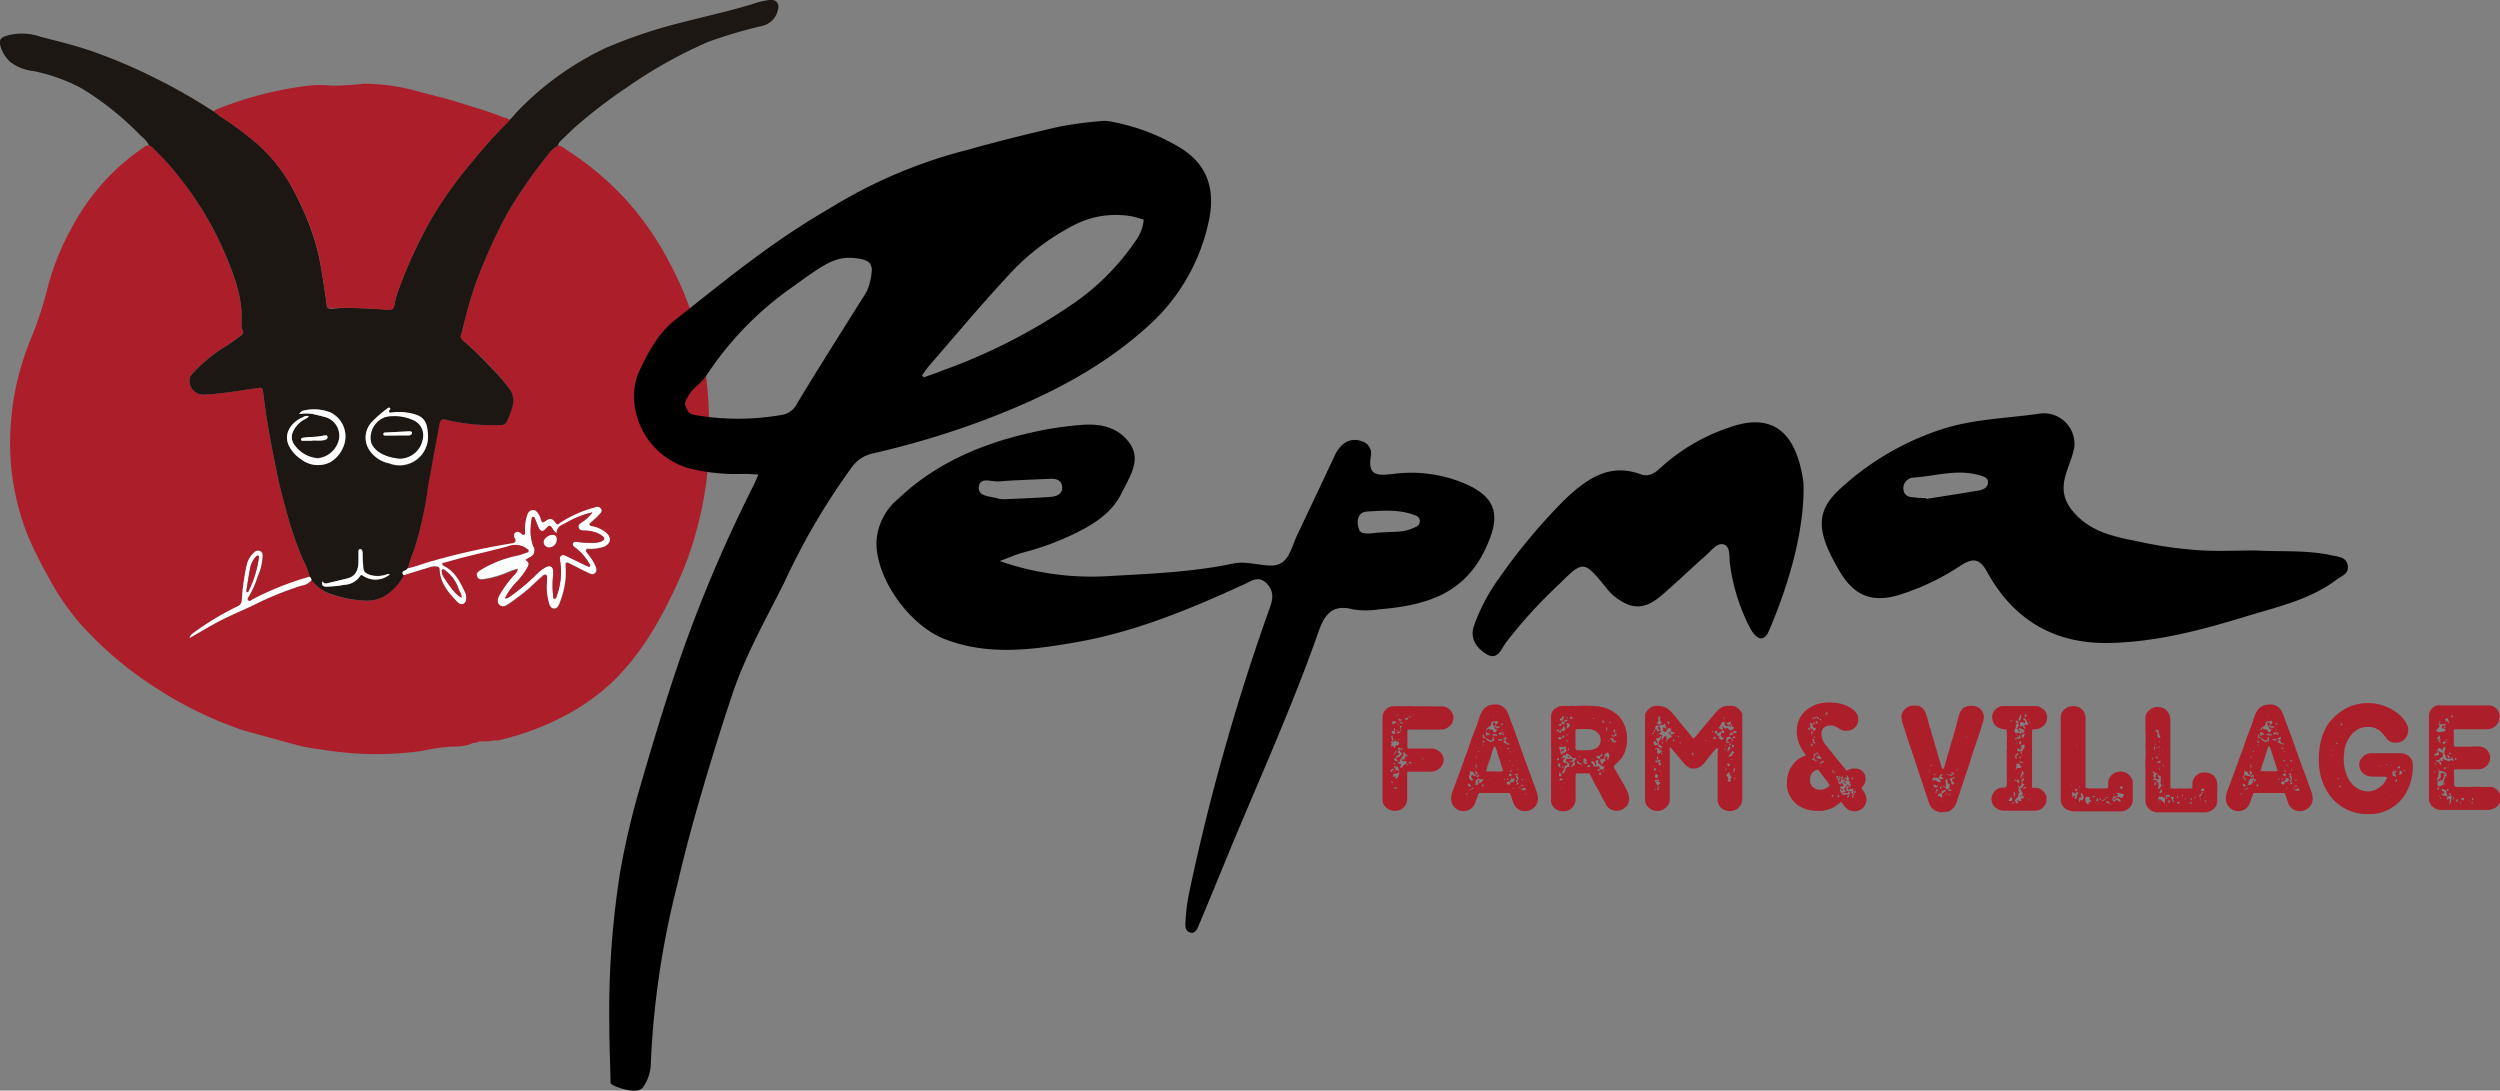 <?xml version="1.0" encoding="UTF-8"?> <svg xmlns="http://www.w3.org/2000/svg" viewBox="0 0 332.95 145.25"><rect x="0" y="0" width="332.95" height="145.25" fill="#808080" stroke="none"/> <defs> <style>.cls-1{fill:#ad1e2b;}.cls-2{fill:#1d1713;}.cls-3{fill:#fffefe;}</style> </defs> <g id="Layer_2" data-name="Layer 2"> <g id="Слой_1" data-name="Слой 1"> <path class="cls-1" d="M32.53,97.31a51.62,51.62,0,0,1-12.23-6,48.25,48.25,0,0,1-9.9-8.57,34.63,34.63,0,0,1-4.18-6.3,51.89,51.89,0,0,1-2.43-4.9A33.73,33.73,0,0,1,1.5,62.33,36.35,36.35,0,0,1,4.24,44.81a49,49,0,0,0,2.15-6.68A34.3,34.3,0,0,1,9.8,29.88a29.61,29.61,0,0,1,9.26-10.2,1.26,1.26,0,0,1,.79-.34,1,1,0,0,1,.54.35c.82.84,1.65,1.66,2.41,2.56A46.37,46.37,0,0,1,26.33,27a43.74,43.74,0,0,1,3.72,7c1.25,2.95,2.34,5.93,2.1,9.22a1.36,1.36,0,0,0,.16.74.49.49,0,0,1-.18.68,25.38,25.38,0,0,1-2.19,1.54,19.94,19.94,0,0,0-4.31,3.56,1.29,1.29,0,0,0-.39,1.14,1.83,1.83,0,0,0,2,1.66c2.33-.11,4.62-.53,6.92-.85.76-.11.79-.11.89.67.41,3.47,1.06,6.9,1.76,10.33.41,2,1,4.06,1.51,6.07a50,50,0,0,0,2,5.73,10.71,10.71,0,0,1,.93,2.37c-.11,0-.24,0-.35.05a39.61,39.61,0,0,0-7.28,2.94c-.17.1-.37.28-.54.12s0-.39.08-.54a12.48,12.48,0,0,0,1.18-2.67A7.31,7.31,0,0,0,35,74.07c0-.28,0-.57-.33-.71a.72.72,0,0,0-.77.18,3.09,3.09,0,0,0-1,1.7A29.94,29.94,0,0,0,32.2,80a.87.87,0,0,1-.52.77,37,37,0,0,0-5.77,3.45c-.24.19-.55.34-.66.78,1.13-.65,2.18-1.27,3.24-1.86,1.74-1,3.59-1.71,5.39-2.58A42.86,42.86,0,0,1,40.17,78a2,2,0,0,0,1.32-.74,9.28,9.28,0,0,0,.69.71A5.24,5.24,0,0,0,43.68,79a16,16,0,0,0,4.94,1,4.67,4.67,0,0,0,2.51-.58,7,7,0,0,0,2.6-2.79l3.52-1.1a2,2,0,0,1,.88-.1c.25,0,.42.14.43.4.06,1.81,1.16,3.06,2.31,4.28.23.24.54.48.9.26s.33-.57.31-.91A1.12,1.12,0,0,0,62,79c-.68-1.45-1.34-2.9-2.89-3.66a.43.43,0,0,1-.21-.27c0-.15.15-.15.26-.18.84-.23,1.68-.48,2.53-.7,2-.51,4-1,6-1.49a2.56,2.56,0,0,1,2.49.32c.11.09.26.14.25.3s-.16.22-.29.26c-.38.13-.75.28-1.13.37a15,15,0,0,0-4.84,2c-.31.19-.7.42-.52.89s.62.37,1,.31a12.89,12.89,0,0,0,3-.88A6.84,6.84,0,0,1,69,75.79a1.07,1.07,0,0,1-.38.75,14.91,14.91,0,0,0-2.11,2.88c-.19.41-.32.88.09,1.2s.8.1,1.15-.16a30.34,30.34,0,0,0,2.57-1.94c.6-.52,1.15-1.1,1.76-1.61.19-.16.43-.43.66-.33s.14.46.15.71a1.37,1.37,0,0,1,0,.29,7.42,7.42,0,0,0,.2,2.49c.1.43.24,1,.74,1s.65-.54.8-.94a10.54,10.54,0,0,0,.72-4.68c0-.54.07-.61.57-.36.78.39,1.55.8,2.35,1.17.3.15.66.41,1,.09s.17-.69,0-1.06a7.35,7.35,0,0,0-1-1.52c-.11-.15-.28-.33-.18-.53s.32-.08.49-.1a6.57,6.57,0,0,0,1.82-.27c1-.41,1.13-1.24.3-1.92a4.07,4.07,0,0,0-1.83-.83c-.41-.08-.47-.25-.14-.53a12.64,12.64,0,0,0,1.13-1.06c.17-.19.41-.44.2-.75a.62.62,0,0,0-.76-.16,15.75,15.75,0,0,0-4.72,2.1c-.2.16-.35.22-.53,0-.49-.67-.76-.72-1.4-.24-.36.27-.48.12-.58-.22a2.33,2.33,0,0,0-.4-.86c-.18-.24-.38-.48-.73-.42a.84.84,0,0,0-.66.62,5.53,5.53,0,0,0-.31,2.17c0,.17.07.39-.11.49s-.33-.08-.47-.19-.44-.29-.7-.09a.49.49,0,0,0-.11.7c.32.54,0,.68-.43.74-1.75.26-3.48.6-5.21,1s-3.49.82-5.21,1.32c-1.14.33-2.24.82-3.41,1a12.81,12.81,0,0,1,.83-2.47A50.32,50.32,0,0,0,57,64.62c.46-2.72,1-5.43,1.5-8.14.11-.61.34-.75.92-.58a26.5,26.5,0,0,0,7.21.68.76.76,0,0,0,.8-.41,8.52,8.52,0,0,0,.81-2.12A2.64,2.64,0,0,0,68,52a24.13,24.13,0,0,0-2.51-3,46.11,46.11,0,0,0-3.92-3.74.63.63,0,0,1-.15-.76c.22-.65.35-1.31.52-2a48.25,48.25,0,0,1,2.76-8.12,62.63,62.63,0,0,1,3-6.21,62.28,62.28,0,0,1,5.17-7.42,4.71,4.71,0,0,1,1.43-1.38,2.17,2.17,0,0,1,1.1.55,40.18,40.18,0,0,1,8.42,7.18,40.81,40.81,0,0,1,5.65,8.46,43.31,43.31,0,0,1,4.81,17,72.34,72.34,0,0,1,.13,7.51A46.32,46.32,0,0,1,93,69.74a45.66,45.66,0,0,1-2.57,7.49c-2.33,5.12-5,10-9.22,13.92a29.45,29.45,0,0,1-5.48,3.9,35.9,35.9,0,0,1-9.15,3.5,1.44,1.44,0,0,1-.65.06c-.68.08-.86.12-1.07.13l-.18,0-.48,0c-.87,0-.08,0-.8.16-.42.1-.28,0-.63.14s0,.08-1,.28-1.39.06-1.9.13a28.93,28.93,0,0,0-3.73.57,44.25,44.25,0,0,1-9.06.31c-2.06-.16-4.11-.45-6.15-.79-.42-.07-.85-.18-1.27-.28"></path> <path class="cls-2" d="M74.3,19.38a4.71,4.71,0,0,0-1.43,1.38,62.28,62.28,0,0,0-5.17,7.42,62.63,62.63,0,0,0-3,6.21,48.25,48.25,0,0,0-2.76,8.12c-.17.65-.3,1.31-.52,2a.63.63,0,0,0,.15.76A46.11,46.11,0,0,1,65.44,49,24.13,24.13,0,0,1,68,52a2.64,2.64,0,0,1,.27,2.07,8.52,8.52,0,0,1-.81,2.12.76.76,0,0,1-.8.41,26.5,26.5,0,0,1-7.21-.68c-.58-.17-.81,0-.92.58-.5,2.71-1,5.42-1.5,8.14a50.32,50.32,0,0,1-1.87,8.6,12.81,12.81,0,0,0-.83,2.47.78.78,0,0,1-.42.31c-.35.13-.31.35-.13.6a7,7,0,0,1-2.6,2.79,4.67,4.67,0,0,1-2.51.58,16,16,0,0,1-4.94-1A5.24,5.24,0,0,1,42.18,78a9.28,9.28,0,0,1-.69-.71.71.71,0,0,0-.23-.42,10.71,10.71,0,0,0-.93-2.37,50,50,0,0,1-2-5.73c-.54-2-1.1-4-1.51-6.07-.7-3.43-1.35-6.86-1.76-10.33-.1-.78-.13-.78-.89-.67-2.3.32-4.59.74-6.92.85a1.83,1.83,0,0,1-2-1.66,1.29,1.29,0,0,1,.39-1.14,19.94,19.94,0,0,1,4.31-3.56,25.38,25.38,0,0,0,2.19-1.54.49.49,0,0,0,.18-.68,1.36,1.36,0,0,1-.16-.74c.24-3.29-.85-6.27-2.1-9.22a43.74,43.74,0,0,0-3.72-7,46.37,46.37,0,0,0-3.53-4.72c-.76-.9-1.59-1.72-2.41-2.56a1,1,0,0,0-.54-.35,3.62,3.62,0,0,0-1.07-1.26,39.55,39.55,0,0,0-7.93-6.36,23.3,23.3,0,0,0-6.43-2.3A6.24,6.24,0,0,1,1.49,8.35,4.42,4.42,0,0,1,0,5.89C-.11,5.28.17,5,.75,4.8a7.45,7.45,0,0,1,4.69.11c2.17.55,4.35,1.09,6.48,1.8a70.9,70.9,0,0,1,8.94,3.79c2.42,1.2,4.76,2.54,7.05,4l.67.41c.52.36.53.42.76.57a47.21,47.21,0,0,1,4,2.89A21.48,21.48,0,0,1,38.91,25a40.74,40.74,0,0,1,2.28,4.93,28.23,28.23,0,0,1,1.52,5.45c.29,1.72.57,3.45.8,5.18,0,.34.14.53.53.57A12.27,12.27,0,0,0,45.4,41q3.1,0,6.2.24c.51,0,.82-.07.92-.65a11.74,11.74,0,0,1,.55-2,63.92,63.92,0,0,1,4.16-9.11,53.87,53.87,0,0,1,5.11-7.32c1.57-1.92,3.18-3.82,4.94-5.58.19-.19.27-.27.5-.52a10.78,10.78,0,0,0,1-1.09,39.94,39.94,0,0,1,11.93-8.6A65,65,0,0,1,91.06,2.93c3.21-.84,6.46-1.53,9.62-2.54A10.48,10.48,0,0,1,102.43,0c.75-.11,1.46.29,1.18,1.3a2.78,2.78,0,0,1-2.1,2.15,62.26,62.26,0,0,0-7.25,2.15A62.19,62.19,0,0,0,83.4,11.7a70,70,0,0,0-6.55,5c-.76.67-1.47,1.4-2.21,2.09A1.27,1.27,0,0,0,74.3,19.38ZM57,58.07c-.12-2-.57-2.68-2.4-3a7.69,7.69,0,0,0-2.44-.08c-.25,0-.46,0-.3-.32,0-.09.22-.15.07-.28s-.26,0-.35.07a16,16,0,0,0-2.1,1.84,3,3,0,0,0-.43,3.44,4.08,4.08,0,0,0,2.76,2A3.79,3.79,0,0,0,57,58.07ZM39.85,55.14a6.18,6.18,0,0,1,1.77,0c.56.12,1.12.27,1.68.41A2.57,2.57,0,0,1,45,59a3.27,3.27,0,0,1-2.71,2,4.21,4.21,0,0,1-3.12-1.77A1.68,1.68,0,0,1,39,57.54a3.52,3.52,0,0,1,1.65-1.73c.17-.1.38-.16.46-.4a1,1,0,0,0-.77.16c-1.42.58-2.85,2.23-1.67,4.12a4.77,4.77,0,0,0,1.45,1.48,3.64,3.64,0,0,0,3.89.37,4.11,4.11,0,0,0,1.68-1.89A3.56,3.56,0,0,0,44,54.93a6.08,6.08,0,0,0-3.46-.28A.93.93,0,0,0,39.85,55.14ZM51.93,76.49a.74.74,0,0,0-.45,0,3.53,3.53,0,0,1-2.11.09c-.77-.22-1-.46-1-1.25,0-.55-.06-1.11-.08-1.66,0-.24,0-.56-.31-.55s-.24.31-.24.53,0,.71,0,1.07c0,1.36-.45,2-1.51,2.31l-2.49.6c-.3.07-.59.15-.79-.24-.2.67.24.74.6.72a14.7,14.7,0,0,0,2.3-.24A2.65,2.65,0,0,0,48,76.71c.09-.17.27-.14.41,0A3,3,0,0,0,51.93,76.49ZM41.6,58.7h0c.14,0,.28,0,.42,0a4.29,4.29,0,0,0,1.24-.07c.18-.07.39-.2.35-.43s-.32-.18-.49-.15a9.91,9.91,0,0,1-1.72.15,7.47,7.47,0,0,0-.94.09c-.15,0-.37.06-.36.24s.23.17.37.17Z"></path> <path class="cls-1" d="M67.89,16c-.23.25-.42.43-.61.62-1.76,1.76-3.37,3.66-4.94,5.58a53.87,53.87,0,0,0-5.11,7.32,63.92,63.92,0,0,0-4.16,9.11,11.74,11.74,0,0,0-.55,2c-.1.58-.41.69-.92.65Q48.51,41,45.4,41a12.27,12.27,0,0,1-1.36.06c-.39,0-.49-.23-.53-.57-.23-1.73-.51-3.46-.8-5.18a28.23,28.23,0,0,0-1.52-5.45A40.74,40.74,0,0,0,38.91,25a21.48,21.48,0,0,0-5.57-6.61,47.21,47.21,0,0,0-4-2.89c-.23-.15-.43-.34-.83-.62,0-.25.59-.41.75-.47a47.36,47.36,0,0,1,11.81-3,16.68,16.68,0,0,1,3.16,0,39.5,39.5,0,0,0,4.22-.26,26.89,26.89,0,0,1,7.47,1.09c1.59.43,3.2.78,4.78,1.28,2.16.69,4.34,1.29,6.44,2.15C67.34,15.68,67.77,15.83,67.89,16Z"></path> <path class="cls-3" d="M53.73,76.6c-.18-.25-.22-.47.13-.6a.78.78,0,0,0,.42-.31c1.17-.23,2.27-.72,3.41-1,1.72-.5,3.46-.93,5.21-1.32s3.46-.71,5.21-1c.43-.06.75-.2.43-.74a.49.49,0,0,1,.11-.7c.26-.2.48-.07.7.09s.28.29.47.19.11-.32.11-.49a5.53,5.53,0,0,1,.31-2.17.84.84,0,0,1,.66-.62c.35-.06.55.18.73.42a2.33,2.33,0,0,1,.4.86c.1.34.22.49.58.22.64-.48.91-.43,1.4.24.18.26.33.2.53,0a15.75,15.75,0,0,1,4.72-2.1.62.62,0,0,1,.76.16c.21.31,0,.56-.2.75a12.64,12.64,0,0,1-1.13,1.06c-.33.28-.27.45.14.53a4.07,4.07,0,0,1,1.83.83c.83.68.71,1.51-.3,1.92a6.57,6.57,0,0,1-1.82.27c-.17,0-.39-.1-.49.1s.07.38.18.53a7.35,7.35,0,0,1,1,1.52c.17.37.3.74,0,1.06s-.68.06-1-.09c-.8-.37-1.57-.78-2.35-1.17-.5-.25-.62-.18-.57.36a10.54,10.54,0,0,1-.72,4.68c-.15.4-.3.94-.8.94s-.64-.54-.74-1a7.42,7.42,0,0,1-.2-2.49,1.37,1.37,0,0,0,0-.29c0-.25.08-.6-.15-.71s-.47.17-.66.33c-.61.51-1.16,1.09-1.76,1.61a30.34,30.34,0,0,1-2.57,1.94c-.35.26-.76.47-1.15.16s-.28-.79-.09-1.2a14.91,14.91,0,0,1,2.11-2.88,1.07,1.07,0,0,0,.38-.75,6.84,6.84,0,0,0-1.41.46,12.89,12.89,0,0,1-3,.88c-.37.06-.81.16-1-.31s.21-.7.52-.89A15,15,0,0,1,69,74c.38-.09.75-.24,1.13-.37.13,0,.28-.09.29-.26s-.14-.21-.25-.3a2.56,2.56,0,0,0-2.49-.32c-2,.53-4,1-6,1.49-.85.22-1.69.47-2.53.7-.11,0-.28,0-.26.18a.43.43,0,0,0,.21.27c1.55.76,2.21,2.21,2.89,3.66a1.12,1.12,0,0,1,.09.41c0,.34,0,.71-.31.91s-.67,0-.9-.26c-1.15-1.22-2.25-2.47-2.31-4.28,0-.26-.18-.38-.43-.4a2,2,0,0,0-.88.1Zm13.51,3.08a.82.82,0,0,0,.62-.21,28.86,28.86,0,0,0,3.59-3,4.59,4.59,0,0,1,1.33-1c.49-.2.83,0,.87.52a4.86,4.86,0,0,1,0,.66,12,12,0,0,0,0,2.61c0,.17,0,.44.18.46s.26-.24.32-.42a9.18,9.18,0,0,0,.45-4.47c0-.29-.15-.63.12-.84s.56,0,.83.12l2.68,1.3c.1,0,.22.14.32,0s0-.23-.06-.32A7,7,0,0,0,76.66,73c-.23-.16-.47-.32-.36-.61s.4-.23.64-.19a12.44,12.44,0,0,0,2.2.12,2.49,2.49,0,0,0,1-.22c.44-.2.42-.44.07-.7a2.88,2.88,0,0,0-.61-.36,4.62,4.62,0,0,0-1.8-.35c-.31,0-.62,0-.74-.39s.14-.5.39-.7a4.86,4.86,0,0,0,1.45-1.34,12.94,12.94,0,0,0-3.38,1.32c-.56.37-1.4.47-1.38,1.47a1.75,1.75,0,0,1-.25-.2,2,2,0,0,1-.25-.33c-.39-.61-.43-.62-.92-.1s-.75.44-1-.15c-.17-.35-.29-.73-.45-1.1,0-.13-.11-.29-.27-.29s-.18.19-.2.32a4.47,4.47,0,0,0-.11,1A5.85,5.85,0,0,0,71,72.75a1,1,0,0,1-.47,1.5c-.19.1-.36.21-.55.33.46.37.52.49.25,1a9.14,9.14,0,0,1-1.33,1.82A9.11,9.11,0,0,0,67.24,79.68Zm-5.79-.09c.06-.45-.22-.75-.33-1.09a5,5,0,0,0-1.68-2.43c-.13-.1-.32-.34-.51-.2s0,.4,0,.61a.49.49,0,0,0,.1.22,14.08,14.08,0,0,0,1.25,1.8A4,4,0,0,0,61.45,79.59Z"></path> <path class="cls-3" d="M41.26,76.82a.71.71,0,0,1,.23.42,2,2,0,0,1-1.32.74,42.86,42.86,0,0,0-6.29,2.54c-1.8.87-3.65,1.61-5.39,2.58-1.06.59-2.11,1.21-3.24,1.86.11-.44.42-.59.66-.78a37,37,0,0,1,5.77-3.45A.87.87,0,0,0,32.2,80a29.94,29.94,0,0,1,.65-4.72,3.09,3.09,0,0,1,1-1.7.72.72,0,0,1,.77-.18c.32.14.33.43.33.71a7.31,7.31,0,0,1-.64,2.65,12.48,12.48,0,0,1-1.18,2.67c-.1.15-.26.37-.08.54s.37,0,.54-.12a39.61,39.61,0,0,1,7.28-2.94C41,76.84,41.15,76.84,41.26,76.82Zm-8.35,2.05c.14,0,.18-.1.21-.18a14.6,14.6,0,0,0,1.36-4.43c0-.1,0-.2-.1-.25s-.23,0-.31.14a3.26,3.26,0,0,0-.76,1.53c-.18.93-.32,1.88-.47,2.82C32.82,78.62,32.77,78.77,32.91,78.87Z"></path> <path class="cls-3" d="M57,58.07a3.79,3.79,0,0,1-5.19,3.61,4.08,4.08,0,0,1-2.76-2,3,3,0,0,1,.43-3.44,16,16,0,0,1,2.1-1.84c.09-.07.21-.19.35-.07s0,.19-.07.28c-.16.36.05.35.3.32a7.69,7.69,0,0,1,2.44.08C56.47,55.39,56.92,56.07,57,58.07Zm-3.88,3a3.1,3.1,0,0,0,3.12-2.51,2.18,2.18,0,0,0-1.35-2.63,6,6,0,0,0-3.56-.38,2.91,2.91,0,0,0-1.92,3.36C49.92,60.27,51.55,60.91,53.16,61.07Z"></path> <path class="cls-3" d="M39.85,55.14a.93.93,0,0,1,.71-.49,6.08,6.08,0,0,1,3.46.28,3.56,3.56,0,0,1,1.63,4.72A4.11,4.11,0,0,1,44,61.54a3.64,3.64,0,0,1-3.89-.37,4.77,4.77,0,0,1-1.45-1.48c-1.18-1.89.25-3.54,1.67-4.12a1,1,0,0,1,.77-.16c-.08.24-.29.3-.46.4A3.52,3.52,0,0,0,39,57.54a1.68,1.68,0,0,0,.25,1.74,4.21,4.21,0,0,0,3.12,1.77A3.27,3.27,0,0,0,45,59a2.57,2.57,0,0,0-1.74-3.47c-.56-.14-1.12-.29-1.68-.41A6.18,6.18,0,0,0,39.85,55.14Z"></path> <path class="cls-3" d="M51.93,76.49a3,3,0,0,1-3.57.21c-.14-.13-.32-.16-.41,0a2.65,2.65,0,0,1-2.1,1.19,14.7,14.7,0,0,1-2.3.24c-.36,0-.8,0-.6-.72.2.39.49.31.79.24l2.49-.6c1.06-.26,1.51-1,1.51-2.31,0-.36,0-.71,0-1.07s0-.52.24-.53.3.31.31.55c0,.55,0,1.11.08,1.66,0,.79.25,1,1,1.25a3.53,3.53,0,0,0,2.11-.09A.74.74,0,0,1,51.93,76.49Z"></path> <path class="cls-3" d="M41.6,58.7H40.47c-.14,0-.37.05-.37-.17s.21-.22.36-.24a7.47,7.47,0,0,1,.94-.09A9.91,9.91,0,0,0,43.12,58c.17,0,.43-.14.49.15s-.17.36-.35.43a4.29,4.29,0,0,1-1.24.07c-.14,0-.28,0-.42,0Z"></path> <path class="cls-1" d="M67.24,79.68a9.11,9.11,0,0,1,1.69-2.31,9.14,9.14,0,0,0,1.33-1.82c.27-.48.21-.6-.25-1,.19-.12.36-.23.55-.33a1,1,0,0,0,.47-1.5,5.85,5.85,0,0,1-.34-2.56,4.47,4.47,0,0,1,.11-1c0-.13,0-.31.2-.32s.22.16.27.29c.16.37.28.75.45,1.1.29.59.59.63,1,.15s.53-.51.92.1a2,2,0,0,0,.25.33,1.75,1.75,0,0,0,.25.2c0-1,.82-1.1,1.38-1.47a12.94,12.94,0,0,1,3.38-1.32,4.86,4.86,0,0,1-1.45,1.34c-.25.2-.5.35-.39.7s.43.38.74.39a4.62,4.62,0,0,1,1.8.35,2.88,2.88,0,0,1,.61.36c.35.26.37.5-.07.7a2.49,2.49,0,0,1-1,.22,12.44,12.44,0,0,1-2.2-.12c-.24,0-.53-.06-.64.19s.13.45.36.61a7,7,0,0,1,1.85,2.15c.06.09.16.21.06.32s-.22,0-.32,0l-2.68-1.3c-.27-.13-.56-.33-.83-.12s-.16.55-.12.84a9.18,9.18,0,0,1-.45,4.47c-.06.18-.07.46-.32.42s-.15-.29-.18-.46a12,12,0,0,1,0-2.61,4.86,4.86,0,0,0,0-.66c0-.52-.38-.72-.87-.52a4.59,4.59,0,0,0-1.33,1,28.86,28.86,0,0,1-3.59,3A.82.82,0,0,1,67.24,79.68Zm6.89-7.87a.49.49,0,0,0-.54-.56c-.51,0-1.17.5-1.15.93a.7.7,0,0,0,.72.71A1,1,0,0,0,74.13,71.81Z"></path> <path class="cls-1" d="M61.45,79.59a4,4,0,0,1-1.21-1.09A14.08,14.08,0,0,1,59,76.7a.49.49,0,0,1-.1-.22c0-.21-.17-.46,0-.61s.38.1.51.2a5,5,0,0,1,1.68,2.43C61.23,78.84,61.51,79.14,61.45,79.59Z"></path> <path class="cls-1" d="M32.91,78.87c-.14-.1-.09-.25-.07-.37.15-.94.29-1.89.47-2.82a3.26,3.26,0,0,1,.76-1.53c.08-.09.17-.18.31-.14s.11.15.1.25a14.6,14.6,0,0,1-1.36,4.43C33.09,78.77,33.05,78.88,32.91,78.87Z"></path> <path class="cls-2" d="M53.16,61.07c-1.61-.16-3.24-.8-3.71-2.16a2.91,2.91,0,0,1,1.92-3.36,6,6,0,0,1,3.56.38,2.18,2.18,0,0,1,1.35,2.63A3.1,3.1,0,0,1,53.16,61.07ZM52.84,58h0c.54,0,1.08,0,1.61,0,.2,0,.43-.12.42-.34s-.25-.22-.42-.21l-3.09.16c-.14,0-.31,0-.31.21s.17.19.3.19Z"></path> <path class="cls-3" d="M74.13,71.81a1,1,0,0,1-1,1.08.7.7,0,0,1-.72-.71c0-.43.64-.94,1.15-.93A.49.49,0,0,1,74.13,71.81Z"></path> <path class="cls-3" d="M52.84,58H51.35c-.13,0-.31,0-.3-.19s.17-.21.31-.21l3.09-.16c.17,0,.42,0,.42.21s-.22.33-.42.34c-.53,0-1.07,0-1.61,0Z"></path> <path class="cls-1" d="M187.44,97.3a1.51,1.51,0,0,0,0,.3v1.65c0,.08,0,.16,0,.24a.27.27,0,0,0,.21.19l.18,0c.32,0,.65,0,.95,0,.61,0,1.22,0,1.83,0a1.81,1.81,0,0,1,1.4.71,1.57,1.57,0,0,1,.23.55A1.31,1.31,0,0,1,192,102a1.47,1.47,0,0,1-.9.67,1.87,1.87,0,0,1-.61.11H188.6c-.32,0-.65,0-1,0a.18.18,0,0,0-.19.18c0,.26,0,.53,0,.79,0,.86,0,1.73,0,2.6a1.58,1.58,0,0,1-1.3,1.61,1.73,1.73,0,0,1-1.79-.75,1.38,1.38,0,0,1-.2-.75c0-.45,0-.88,0-1.33V99c0-1.12,0-2.22,0-3.34v-.12a1.5,1.5,0,0,1,1.32-1.48,1,1,0,0,1,.24,0,7.49,7.49,0,0,1,1.16,0,13.7,13.7,0,0,1,1.57,0c.51,0,1,0,1.5,0,.69,0,1.36.06,2.05,0a1.6,1.6,0,0,1,1.61,1.44,1.91,1.91,0,0,1-.18.81,1.78,1.78,0,0,1-1.53.86l-2.72,0c-.47,0-.94,0-1.4,0a1.19,1.19,0,0,0-.25,0Zm-2.23,5.32a.11.11,0,0,0,0,.11.09.09,0,0,0,.08.06c.06,0,.14,0,.14-.06a.44.44,0,0,1,.16-.23s0-.12,0-.16l.25-.14v.44s0,.13-.1.15a.46.46,0,0,0-.17.32c0,.08,0,.18-.06.27s0,.06.06.08l.21-.08c.06,0,.12.06.08.12s0,.06-.06.1a.09.09,0,0,0,0,.1s.06,0,.1,0,.24-.1.26-.22a5.05,5.05,0,0,0,.18-.55v-.16a1.7,1.7,0,0,0-.18-.63.27.27,0,0,0-.12-.09c-.06.07-.12.11-.18.17a.22.22,0,0,1,0-.1.19.19,0,0,0-.08-.11s-.11,0-.13.11a.82.82,0,0,1,0,.22A.56.56,0,0,0,185.21,102.62Zm0-3.84c-.06,0-.06,0,0,.08a1.73,1.73,0,0,0,.2.15.36.36,0,0,0-.14.36l.28,0a1.23,1.23,0,0,1,.14.25c.21-.07.11-.25.17-.35a1.23,1.23,0,0,1,.28,0,.51.51,0,0,0,.18-.24.21.21,0,0,0-.16-.27.5.5,0,0,0-.16,0,1.8,1.8,0,0,1-.18-.2.7.7,0,0,1-.13.18c0,.08-.08.06-.18,0a.25.25,0,0,0,.08-.14,3.81,3.81,0,0,0-.12-.51.17.17,0,0,0-.06-.1.07.07,0,0,0-.06,0s-.06,0-.06.06a1.66,1.66,0,0,0,.24.71C185.43,98.74,185.33,98.74,185.25,98.78Zm.57-1.66s0-.09,0-.11-.07,0-.13,0l-.06.43,0,0s-.06-.06-.08-.08a.11.11,0,0,0-.16.06s0,.12,0,.16a.39.39,0,0,0,.47.14A.6.6,0,0,1,185.82,97.12Zm-.51,6.93c0,.1.06.18.12.24s.08,0,.1,0,0-.08,0-.1a1.21,1.21,0,0,0-.16-.16h0S185.31,104,185.31,104.05Zm.38-8a.11.11,0,0,0-.18.06l-.06.29c.12.1.12.12.18,0a.43.43,0,0,1,.21-.11c.16,0,.16,0,.12-.26A.2.2,0,0,1,185.69,96.1Zm.21,4.1a2.13,2.13,0,0,1,.22-.18.29.29,0,0,0,.14.31c.06,0,.15.06.17.14l-.47.35a.59.59,0,0,0,0,.2v0c-.1,0-.2,0-.29.08a.82.82,0,0,0,.23.32,1.62,1.62,0,0,1,.3,0s0,.11,0,.15a.5.5,0,0,1,.08.14c.13.1.31,0,.37.2a.94.94,0,0,1-.12.18c-.06.11,0,.15.12.23s.16-.23.28-.31a3.71,3.71,0,0,0,.41-.28l.06-.08c-.08-.19-.06-.19-.28-.29a1.06,1.06,0,0,1-.1.17s0-.09-.09-.13-.12,0-.16,0,0-.06-.06-.08v-.12h0c.14,0,.29,0,.41,0a.22.22,0,0,0-.08-.22.16.16,0,0,0,.18-.13.37.37,0,0,1,.14-.24.09.09,0,0,0,0-.14.55.55,0,0,0-.18,0,.49.49,0,0,0-.41-.31v-.1c0-.1.1-.22,0-.35l-.2,0-.31-.1-.06.17c.08.1.16.18.25.28a.13.13,0,0,0-.17,0,.87.87,0,0,0-.12.14l-.06-.12c-.06-.08-.14-.08-.18,0l-.25.35-.08.14a.11.11,0,0,0,.06.08s0,0,0,0,.06,0,0-.08a.87.87,0,0,0-.08-.14A.29.29,0,0,0,185.9,100.2Zm-.31,1.53a.07.07,0,0,0,0,.06.17.17,0,0,0,.23,0s0-.06,0-.06l-.11-.06Zm0,4.47a.06.06,0,0,0,0,0s0,.06.08,0v0Zm.47-1.26s0,0,.06,0a.07.07,0,0,0,0,0s0-.06-.08-.06l-.47.14A.49.49,0,0,0,186.06,104.94Zm.3-2.17a.47.47,0,0,0-.48-.13s0,.13-.1.15a.46.46,0,0,0-.17.32.24.24,0,0,0,.23,0l.32-.1a.67.67,0,0,0,.2-.12Zm.21-1.61c-.08.08-.06.18-.08.26s-.1.15-.27.11c0,0,0-.11,0-.15a.53.53,0,0,0-.12-.1c-.12-.06-.12-.16-.12-.28v0a1.07,1.07,0,0,1,.39-.16c.16,0,.16-.25.34-.29s.06,0,.08-.08a1.35,1.35,0,0,1-.34-.47.2.2,0,0,0-.08-.14,2,2,0,0,1,.34,0v.1c.08.12.14.23.2.31s0,.34.07.49c-.23,0-.23,0-.27.2a.15.15,0,0,1,0,.1h0Zm-.08-3.66h-.25a.6.6,0,0,0-.2-.28c0,.16,0,.18.1.22s.06,0,.1,0-.12.14-.18.22,0,0,0,0a.18.18,0,0,0,.1.06.9.9,0,0,0,.39-.15.58.58,0,0,1,0-.18c.14-.2.14-.2,0-.36.06-.07.12-.13.18-.21s0-.06,0-.1a1.17,1.17,0,0,1-.26,0c0,.14,0,.22.1.27Zm-.27,6.63s0,0,0,0l-.1,0a.07.07,0,0,0-.06,0s0,0,.06,0S186.2,104.15,186.22,104.13Zm0-8.92s0,0,0,0-.06,0-.06.08,0,.06.08,0a.65.65,0,0,1,.15-.1C186.32,95.23,186.3,95.21,186.26,95.21Zm.06,3.25a0,0,0,0,0,0,0s-.1,0-.1.1,0,0,0,0S186.34,98.52,186.32,98.46Zm0-2c-.06-.07-.16,0-.14,0s0,.06.06.08a.15.15,0,0,0,.08,0s0,0,0,0A.18.18,0,0,0,186.34,96.47Zm.45-.51s.06,0,.08-.08,0,0,0,0,0,0,0,0l-.22.07c0-.11-.1-.17-.2-.17s-.07,0-.09.06,0,.07.09.07,0,0,.06,0l-.06.16a.09.09,0,0,0,.06.06.07.07,0,0,0,.1,0,.13.13,0,0,0,0-.14h0l0,0Zm.06.34s0,0,0-.06a.11.11,0,0,0-.1-.06.46.46,0,0,0-.18.16C186.69,96.36,186.77,96.4,186.85,96.3Zm.29-.83,0,0a.28.28,0,0,0-.06-.08.05.05,0,0,0-.06.06Zm.36.16a.4.4,0,0,0-.3.25.31.31,0,0,0,.32,0C187.56,95.75,187.58,95.69,187.5,95.63Zm0,5.39a0,0,0,0,0,0,0s0,0,0,0,.09,0,.09-.06l-.07-.14c0-.06.07-.15,0-.21l-.12,0s-.06,0-.08.06,0,0,0,0l.18.13A1,1,0,0,0,187.52,101Zm.06-5.79s-.08,0-.08.06a.07.07,0,0,0,0,0l.11-.06S187.6,95.23,187.58,95.23Zm0,6.62s-.07,0-.09.06.06.06.09.06.06,0,.1-.06S187.67,101.85,187.63,101.85Zm.14-6.4c0,.06,0,.1.06.12s.16.1.24,0l-.18-.2C187.83,95.41,187.79,95.41,187.77,95.45Zm0,6.08a.3.3,0,0,0,.22.24.26.26,0,0,0,.18-.24A.68.68,0,0,0,187.81,101.53Zm.57-6.34s0-.09-.08-.09a.07.07,0,0,1,0,0,.38.38,0,0,0,.08.11S188.38,95.21,188.38,95.19ZM189.6,101s-.09,0-.1-.06a.23.23,0,0,0-.05.1s0,0,0,.06l.11.06a.34.34,0,0,0,0-.1Zm1.52-5.49s0,0,0,0,0-.1,0-.14S191.12,95.47,191.12,95.51Z"></path> <path class="cls-1" d="M197.37,105.61a1.67,1.67,0,0,0-.33,0c-.14.06-.16.16-.2.27l-.36,1a1.63,1.63,0,0,1-1.73,1.14,1.65,1.65,0,0,1-1.49-1.58,3.16,3.16,0,0,1,.19-1.06c.51-1.34,1-2.68,1.48-4,.26-.79.59-1.54.83-2.33s.59-1.57.88-2.34c.14-.39.26-.79.4-1.2a3.85,3.85,0,0,1,.41-.87,1.76,1.76,0,0,1,1.38-.8,3,3,0,0,1,.73,0,1.83,1.83,0,0,1,1.2,1,5.17,5.17,0,0,1,.31.79c.26.71.53,1.4.79,2.12l1.12,3.13c.24.65.47,1.3.71,1.93s.45,1.26.69,1.89c.06.2.16.4.23.61a3.29,3.29,0,0,1,.22,1.07,1.66,1.66,0,0,1-1,1.49,1.77,1.77,0,0,1-1.46,0,1.58,1.58,0,0,1-.75-.8,5.84,5.84,0,0,1-.25-.67,3.14,3.14,0,0,0-.3-.79Zm-2.11.12a.1.1,0,0,0,0,.15l.22-.21C195.34,105.63,195.3,105.63,195.26,105.73Zm1.66-2.07.06-.26a.09.09,0,0,0,0-.08.66.66,0,0,1-.08-.13.08.08,0,0,0-.06-.12,1.19,1.19,0,0,1-.16-.16.34.34,0,0,0-.18-.27s0,0,0-.06c.13-.14,0-.26,0-.38a.27.27,0,0,0,.13,0s.06-.06.06-.06,0-.23-.12-.31a.59.59,0,0,0-.17,0,.85.85,0,0,0-.14-.1h-.06s0,0,0,0a.15.15,0,0,0,.08,0,.54.54,0,0,0,.18,0c0,.12.13.24.1.37a.2.2,0,0,0,0,.3.12.12,0,0,0,.05.08.32.32,0,0,0-.11.39,1,1,0,0,0,.11.35,1.84,1.84,0,0,1-.25-.09.17.17,0,0,1-.08-.14.87.87,0,0,0,0-.1l-.22-.12-.23,0a.15.15,0,0,1,0-.08c0-.06,0-.08-.08-.06a0,0,0,0,0,0,0s0,.08,0,.1c0,.22.08.45-.1.61v.3c.1.1.18.21.28.31h.12c.11,0,.13-.12.09-.18s-.25-.19-.21-.37.12-.12.19-.2a.67.67,0,0,0,.44.16.34.34,0,0,0,.27.12h.36a1.65,1.65,0,0,0-.14.26v0a.38.38,0,0,0-.16-.06s-.08,0-.12,0c0,.19-.21.23-.27.39a.27.27,0,0,1-.1.37.39.39,0,0,0,.39.06c.14-.09.22-.25.38-.25l.12-.06.21-.26a.12.12,0,0,0,0-.14,1.54,1.54,0,0,0-.17,0v0C197,103.82,197,103.72,196.92,103.66Zm-1.42.71c0,.06,0,.12,0,.16s.16.23.3.25l.07-.1v-.13A.76.76,0,0,0,195.5,104.37Zm.71.65a.06.06,0,0,0-.08-.1.27.27,0,0,0-.16.22c-.06,0-.1-.06-.17-.08s-.06.06-.06.08,0,.06.09.06.1,0,.12-.08A.31.31,0,0,0,196.21,105Zm.1-1.46c0-.08.12-.16.12-.27h.15C196.56,103.48,196.46,103.52,196.31,103.56Zm.25-2.74c0,.06,0,.12.12.12s0,0,0,0a.21.21,0,0,0,0-.11.16.16,0,0,0-.08-.08S196.56,100.77,196.56,100.82Zm.24,2.25c-.2,0-.2,0-.24.25a.41.41,0,0,0,.3-.13A.08.08,0,0,0,196.8,103.07Zm.14.25a.34.34,0,0,0-.14.08s0,.06,0,.08,0,0,0,0l.12-.1A.09.09,0,0,0,196.94,103.32Zm-.08.93c0-.12,0-.22-.06-.35v0H197v.43l-.12.06C196.9,104.35,196.84,104.29,196.86,104.25Zm0-4.25s0,0,0,0,0,.15.06.15.06,0,.08-.09S196.92,100,196.88,100Zm.67,4.47s-.06,0-.08,0a.65.65,0,0,0-.1.15c0,.08,0,.1.1.16a2.44,2.44,0,0,1,.16-.23S197.59,104.49,197.55,104.47Zm-.1-5.75c0,.14.14.2.33.16a.07.07,0,0,0,0,0s0,0,0-.06l-.25-.16s0,0-.06,0S197.43,98.68,197.45,98.72Zm.23-.59a1,1,0,0,0-.05-.24s0-.06-.06-.1,0,0-.06,0l0,0c0,.12,0,.24,0,.34s.06.1.08.17h.37a.58.58,0,0,1,0,.18s0,0,0,0a.87.87,0,0,0,.14.12,4.5,4.5,0,0,0,.49.24,1.65,1.65,0,0,0,.26-.14.25.25,0,0,0,.17-.24,2.84,2.84,0,0,1-.13-.35c-.16.15,0,.33-.14.47a.27.27,0,0,1-.32,0l-.47-.28A1.42,1.42,0,0,0,197.68,98.13Zm0,1.1s-.07-.1-.11-.08,0,0-.08.06l.1.06S197.65,99.25,197.68,99.23Zm-.09,4.55s0,0,0,0-.06,0,0,.08,0,0,0,0S197.61,103.82,197.59,103.78ZM198,98s.08,0,.1,0,0,0,0-.06a.62.62,0,0,1,0-.16,2.56,2.56,0,0,1,.25.16l.08-.06a.6.6,0,0,0-.41-.33.11.11,0,0,0-.14.06c0,.06-.06.13,0,.17s.06,0,.1,0A.12.12,0,0,0,198,98Zm1.46-1.67a.22.22,0,0,0-.14-.32.42.42,0,0,1-.34.08.37.37,0,0,0-.29.08s-.06,0-.08.08a1.18,1.18,0,0,0,0,.25,2.13,2.13,0,0,1-.18.22.74.74,0,0,1-.27.16.94.94,0,0,0-.3.43l0,0c.16,0,.18-.18.34-.29a.59.59,0,0,0,.53.15c.06,0,.12.08.14.16a.18.18,0,0,0,0,.12l.26.12a2.43,2.43,0,0,0,.2-.28.24.24,0,0,0,0-.16,1.38,1.38,0,0,1,.25-.19,1,1,0,0,1,.26-.12c-.18-.1-.38,0-.61-.1,0-.06-.08-.14-.14-.22C199.34,96.49,199.4,96.4,199.44,96.3Zm-.51,3.15c-.06.17-.12.31-.16.47-.18.59-.36,1.2-.59,1.79a5.94,5.94,0,0,0-.26,1,1.48,1.48,0,0,0,.24,0c.39,0,.77,0,1.16,0a4.16,4.16,0,0,0,.61,0,1.4,1.4,0,0,0,.24-.06c-.06-.18-.08-.32-.14-.48s-.14-.41-.2-.63c-.22-.63-.41-1.26-.63-1.91a.3.3,0,0,0-.16-.23Zm-.5,4.27s0,0,0,0-.08,0-.17,0a.07.07,0,0,0,0,0l.07.06Zm-.06-8.15a.18.18,0,0,0,0,.1l0,0s0,0,0,0l-.06-.08Zm1,2.28c-.2-.15-.34-.16-.67-.06a.53.53,0,0,1,.1.12.07.07,0,0,0,.06,0l.51.06C199.42,97.87,199.42,97.87,199.38,97.85Zm-.47-1.65a.24.24,0,0,0-.1.25l.17.24.26-.18A.44.44,0,0,0,198.91,96.2Zm-.06-.85v.06s0,.06.08,0a.08.08,0,0,1,0-.06A.09.09,0,0,0,198.85,95.35Zm.35,1.5c.12.06.24.12.28.27l-.28,0a.56.56,0,0,1-.22-.45A1.53,1.53,0,0,0,199.2,96.85Zm.08,6.91-.08,0s0,0,0,0,0,0,0,0,.06,0,.08,0A.2.2,0,0,0,199.28,103.76Zm1.18-5.18c-.14,0-.27.1-.2.28a2.19,2.19,0,0,0,.2.11c.14.06.26.12.38.16a.65.65,0,0,0,.19,0,.07.07,0,0,0,0,0,.15.15,0,0,0,0-.1c-.1-.13-.27,0-.39-.13a.82.82,0,0,0-.06-.16,1.29,1.29,0,0,0-.16-.18l.18-.14v-.19s0-.1,0-.1a.09.09,0,0,0-.1,0,.65.65,0,0,1-.28.21c-.07,0-.09.08-.13.12l-.46-.06a.2.2,0,0,0-.11.06s0,.06,0,.1l.51.06a.74.74,0,0,0,0-.18C200.22,98.46,200.36,98.46,200.46,98.58Zm-.27-.73a.66.66,0,0,0,.19-.15s0-.06,0-.1a.46.46,0,0,0-.45-.06c-.06,0-.12,0-.16,0a.15.15,0,0,0-.14.16.08.08,0,0,0,.1.11l.22-.08,0,0C200,97.87,200.07,97.91,200.19,97.85Zm-.24-.33a.86.86,0,0,0,.45.08s0,.06,0,.1H200l0,0C200,97.66,200,97.6,200,97.52Zm0-1.22a.19.19,0,0,0,.1.25s.08,0,.08,0a.22.22,0,0,0-.1-.25.07.07,0,0,0-.06,0S200,96.28,200,96.3Zm.14.82s0-.05,0-.07a.07.07,0,0,0,0,0s-.08,0-.08.07,0,.1,0,.2Zm.31,6.6s0,0-.06-.06,0,0,0,0a.22.22,0,0,0,0,.22A.16.16,0,0,0,200.44,103.72Zm.69.35a1.6,1.6,0,0,0-.31,0c-.06,0-.12.12-.12.18a.31.31,0,0,0,.21.22c.1,0,.18,0,.26-.1a1.23,1.23,0,0,1,0-.28.35.35,0,0,0,.28.06.32.32,0,0,0,.21-.2l.12-.21a1,1,0,0,0-.51-.12c0,.06,0,.12,0,.18v0C201.17,103.84,201.07,103.9,201.13,104.07Zm-.31-.43s-.06.06-.08.08.08.14.15.12,0-.06,0-.1S200.87,103.62,200.82,103.64Zm.05-4.07c-.05,0-.11,0-.11.05a.11.11,0,0,0,.06.08.25.25,0,0,0,.27,0Zm.38,3.48a0,0,0,0,0,0,0,.15.15,0,0,0-.2,0,.16.16,0,0,0,0,.22.24.24,0,0,0,.22.08A.28.28,0,0,0,201.25,103.05Zm-.12-1.83s0-.06-.08,0,0,0,0,0l.08.2C201.13,101.32,201.15,101.26,201.13,101.22Zm0,1.42a.25.25,0,0,0,.12.13s.08,0,.1,0,0,0,0-.07-.08-.14-.18-.14S201.09,102.62,201.11,102.64Zm.28-2.41s0,0,0,0,0,0,0,0,0-.06-.08,0-.06,0-.1,0a.29.29,0,0,0-.06-.22h0s-.08,0-.06.08a.15.15,0,0,0,.16.12S201.35,100.2,201.39,100.23Zm0,3.57a.08.08,0,0,1,.05.1l-.05,0a.05.05,0,0,1-.08,0s0-.08,0-.12v0Zm.05,1.08c0,.1,0,.16.12.16a0,0,0,0,0,0,0c0-.06,0-.1-.06-.14a.07.07,0,0,1-.06,0S201.46,104.86,201.46,104.88Zm.16-3a.21.21,0,0,0-.1,0c-.05,0-.06.06-.05.08a.21.21,0,0,0,.11,0S201.64,101.87,201.62,101.83Zm.53,2a.31.31,0,0,0,.1-.26.32.32,0,0,0-.14-.25.24.24,0,0,1-.09-.08l.11-.06s.06-.08,0-.1a.09.09,0,0,0-.06-.08c-.13,0-.25-.06-.35,0,.06.12.24.06.28.2a.17.17,0,0,0-.06.25.9.9,0,0,1,.19.36.28.28,0,0,0-.13,0c-.06,0-.1,0-.1.08a.16.16,0,0,0,.1.17.32.32,0,0,0,.13,0,.35.35,0,0,1-.15.24s0,.08,0,.1a.31.31,0,0,0,.27-.08.12.12,0,0,0,0-.16.5.5,0,0,0-.14-.08ZM202,101.2h0s0,.08,0,.1a.06.06,0,0,0,.08,0A.07.07,0,0,0,202,101.2Zm.13,1.18s-.07.06,0,.1,0,.06.08,0a.07.07,0,0,0,0-.1S202.17,102.36,202.13,102.38Zm.24,2.4s-.06.06-.06.08.06.06.08.06a.42.42,0,0,0,.14-.06v-.06Zm.49-.16s.06-.05,0-.09a.07.07,0,0,0,0,0,1.62,1.62,0,0,0-.31,0,.2.2,0,0,0,0,.06s0,0,0,0l.17.07A.25.25,0,0,0,202.86,104.62Zm.18.61s.1,0,.16,0c0-.17,0-.29-.16-.33s-.16.1-.24.14h-.13c-.06,0-.1,0-.1,0s0,.08,0,.08a1.31,1.31,0,0,0,.29.11C203,105.29,203,105.23,203,105.23Zm-.22-1.45a.11.11,0,0,0-.08-.06.1.1,0,0,0-.07.1.12.12,0,0,0,.05.08.15.15,0,0,0,.1,0,.06.06,0,0,1,0,0S202.84,103.8,202.82,103.78Zm.38,2c.06,0,.1,0,.1,0s0-.08-.06-.08a1,1,0,0,0-.22,0A1.15,1.15,0,0,1,203.2,105.77Z"></path> <path class="cls-1" d="M211.39,103H210a.25.25,0,0,0-.16.24,1.1,1.1,0,0,0,0,.25c0,.93,0,1.87,0,2.78a1.62,1.62,0,0,1,0,.31,1.76,1.76,0,0,1-.67,1.18l-.1.06a1.92,1.92,0,0,1-1.24.2,1.86,1.86,0,0,1-.45-.16,1.48,1.48,0,0,1-.81-1.08,2.37,2.37,0,0,1,0-.53c0-.36,0-.73,0-1.1a10.75,10.75,0,0,1,0-1.13c0-.31,0-.61,0-.92s0-.57,0-.85a2.06,2.06,0,0,0,0-.35,6.84,6.84,0,0,0,0-1.28,5.06,5.06,0,0,0,0-1c0-.57,0-1.14,0-1.71,0-.25,0-.51,0-.77,0-.45,0-.9,0-1.34a2.23,2.23,0,0,1,0-.37,1.28,1.28,0,0,1,.67-1.14,1.34,1.34,0,0,1,.79-.26,3.84,3.84,0,0,1,.83,0c.27,0,.53-.06.8,0a21.19,21.19,0,0,1,2.76,0,5.11,5.11,0,0,1,2.58.85,3.21,3.21,0,0,1,.79.73,4.38,4.38,0,0,1,.67,1.26,3.88,3.88,0,0,1,.19.84,5.23,5.23,0,0,1-.23,2.39,3.6,3.6,0,0,1-1,1.45,2.19,2.19,0,0,1-.22.2c-.37.29-.29.35-.11.71.39.69.78,1.36,1.16,2,.16.31.33.61.47.92a4.4,4.4,0,0,1,.18.51,1.71,1.71,0,0,1,0,1,1.16,1.16,0,0,1-.4.59l-.29.23a1.53,1.53,0,0,1-1.38.2,1.68,1.68,0,0,1-.94-.71,2.69,2.69,0,0,0-.34-.65c-.33-.61-.61-1.26-1-1.87-.2-.33-.34-.69-.53-1a3.58,3.58,0,0,0-.4-.71A1,1,0,0,0,211.39,103Zm-3.71-5.45a.17.17,0,0,0,.16.06.11.11,0,0,0,.06-.14.75.75,0,0,1,0-.22l.24.14a.17.17,0,0,0,.18-.08.61.61,0,0,0,0-.12c.1,0,.18,0,.18-.15s-.23-.14-.25-.28a.05.05,0,0,0-.08,0s0,0,0,0a.44.44,0,0,0,0,.28.2.2,0,0,0-.24.13.44.44,0,0,0-.06.1l-.25.12V97.2l-.06-.06a.84.84,0,0,0-.2.08c-.08,0-.08.08,0,.18l.3,0A.38.38,0,0,0,207.68,97.54Zm-.07,3.66a.15.15,0,0,0-.12-.24.09.09,0,0,0-.06.06.24.24,0,0,0,0,.28A.85.85,0,0,0,207.61,101.2Zm-.14.71.33.33s0,0,0,0a4.21,4.21,0,0,0,0-.51s0,0-.08-.06S207.49,101.79,207.47,101.91Zm.14-3.78c-.12.23-.1.27.19.37a.48.48,0,0,0,.2-.29.39.39,0,0,0,.26,0,.17.17,0,0,0,.09-.16s0-.06-.07-.08-.12,0-.14,0l-.14.26Zm.09,4.76h-.07l0,0a.49.49,0,0,1,0,.34c0,.06,0,.13.1.15s.23-.06.21-.15A.55.55,0,0,0,207.7,102.89Zm.6-2.58a2.07,2.07,0,0,0,.21-.21c.08-.06.18-.08.2-.18a.25.25,0,0,1,.12,0c.13-.06.15-.14.1-.24a.13.13,0,0,0-.1,0l0,0a.33.33,0,0,1-.06.28.19.19,0,0,1-.22-.22v-.23c0-.06,0-.1,0-.1s-.1,0-.17,0,0,.06-.08.08l-.1,0c-.22.06-.34-.14-.53,0v.25a1,1,0,0,1,.13.18.49.49,0,0,1,0,.24c.08.13.14.25.2.37a.07.07,0,0,1,.06,0,.32.32,0,0,0,0-.39l0,0C208.12,100.16,208.2,100.23,208.3,100.31ZM208,96a2.18,2.18,0,0,0,.24-.27c0-.1.06-.18,0-.28a.18.18,0,0,0-.22-.06,1.42,1.42,0,0,1,0,.3c-.1.09-.2-.08-.28,0,0,.25,0,.25.26.29v.36c-.08,0-.16.11-.26.09s-.06,0-.09.08a.44.44,0,0,0,0,.16,1.38,1.38,0,0,1,.26,0,.52.52,0,0,0,.06-.29c.1,0,.2.07.33.11a.09.09,0,0,0,.06-.06c0-.11,0-.19,0-.29a.72.72,0,0,0,.42-.18.09.09,0,0,0,0-.1.85.85,0,0,1-.22,0c-.12,0-.18,0-.2.16v.18A3.44,3.44,0,0,0,208,96Zm-.26,7.95a2.34,2.34,0,0,0,.4-.11v0a2.28,2.28,0,0,0-.22-.22,2.19,2.19,0,0,0-.22.2.36.36,0,0,0,0,.15S207.74,104,207.74,104Zm2-2.2c0-.12,0-.28-.14-.37.1-.12.22-.22.34-.34-.12-.14-.3,0-.51-.12s-.2-.21-.34-.33l-.33-.18a.18.18,0,0,0-.22,0,.15.15,0,0,0,0,.16c0,.06,0,.08-.06.08s-.06-.06-.1-.08-.09-.08-.15,0-.08.18-.14.27a1.67,1.67,0,0,0-.24.16v0l0,0c.16-.06.36,0,.51-.1s0,0,.06,0,0,.06,0,.1a.17.17,0,0,1-.06.1l-.21.08c0,.19.06.29.15.41h.28c.08.06.16.12.16.24s-.24.12-.3.19c-.08.24-.08.46-.27.63a.44.44,0,0,0-.1.16s0,0,0,0,0,.14,0,.16a.18.18,0,0,0,.22,0l0,0c0-.2.24-.28.2-.49,0,0,0-.06,0-.1l.22-.22a2.61,2.61,0,0,1,.33-.08l.08-.1.12.12a.11.11,0,0,0,.18,0V102C209.67,102,209.79,101.89,209.75,101.79Zm-1.85-2a1.12,1.12,0,0,1,.16.1,1.49,1.49,0,0,1,.24-.14c.09.08.07.14,0,.22s-.27.06-.35.23l0,0C207.84,100.08,207.9,99.94,207.9,99.78Zm0-.65s0,.08,0,.08.08,0,.1,0v-.1s-.06,0-.1,0S207.9,99.09,207.9,99.13Zm.2,5.91a.44.44,0,0,0-.06-.1s-.08,0-.06.06l.08.06Zm.14-2.86v-.06c0-.05,0-.07-.08-.05a.1.1,0,0,0-.08.07c0,.1,0,.16.12.26A1.31,1.31,0,0,0,208.24,102.18Zm.19-3.21s-.06,0-.1,0,.06.06.1.06l.08,0S208.45,99,208.43,99Zm0,5.46a.07.07,0,0,0,0,0v-.12h0S208.37,104.43,208.41,104.43Zm.14-5.73s0,.1.1.1a.13.13,0,0,0,.14-.08s0-.1-.14-.1Zm.1-.75c.06,0,.1-.06.12-.12l0,0a.55.55,0,0,0-.18,0,.41.41,0,0,0,0,.1S208.61,98,208.65,98Zm.14-2.34s0,0,0-.06a.07.07,0,0,0-.1,0,.85.85,0,0,1-.14.1C208.67,95.67,208.73,95.67,208.79,95.61Zm.57,6.34c-.1,0-.12,0-.14.17l-.06,0a.18.18,0,0,1-.18-.19c0-.08,0-.16,0-.22s-.29-.16-.41-.24,0-.23,0-.33c.24-.1.47,0,.67-.06s.14.08.2.1-.08.2-.16.18-.12,0-.16,0-.06,0-.1,0l0,.06c.06,0,.14.09.22.09a1.33,1.33,0,0,0,.29-.07.41.41,0,0,1-.07.29.28.28,0,0,0,0,.28Zm-.44-5.61a.38.38,0,0,0-.13,0,.13.13,0,0,0-.14.08.25.25,0,0,0,0,.11c.12.06.08.12,0,.22s0,.18.12.24l.29-.26C209.06,96.57,209,96.45,208.92,96.34Zm0,4.56s-.11,0-.13-.06,0,0,0-.07a.14.14,0,0,1,.21,0v.07A.28.28,0,0,1,208.92,100.9Zm.32-5.43c-.06,0-.14,0-.18.1a.15.15,0,0,0,.1.18.27.27,0,0,0,.3-.12C209.42,95.53,209.32,95.51,209.24,95.47Zm.22,5.16s0,0,0,0-.08-.12-.1-.08a.07.07,0,0,0,0,.06Zm3.15-3.17a1.92,1.92,0,0,0-.91-.32,15.88,15.88,0,0,0-1.69,0,.18.18,0,0,0-.2.18V99.7a.3.3,0,0,0,.06.14.33.33,0,0,1,.12.06,16.26,16.26,0,0,0,1.71,0,4.4,4.4,0,0,0,.47-.1,1.27,1.27,0,0,0,1-1.06c0-.08,0-.16,0-.24s-.06-.35-.1-.51A1.48,1.48,0,0,0,212.61,97.46ZM210.72,102a.16.16,0,0,0-.06-.24c-.08-.16-.24-.1-.36-.16a1.37,1.37,0,0,0-.17-.23c-.08,0-.12,0-.12.11a.42.42,0,0,0,.19.26c.1,0,.2.06.32.08s.1-.06.16-.08A.4.4,0,0,0,210.72,102Zm-.32-1.26s-.08,0-.12,0,0,.09,0,.09a.24.24,0,0,0,.16,0S210.44,100.75,210.4,100.73Zm.87.51c-.08,0,0-.1-.06-.16l-.1-.06c-.06,0-.16,0-.22.06v.43c.1.1.16.2.3.2s.2,0,.2-.16a2.86,2.86,0,0,0-.36-.1c.18-.07.28-.09.4-.13A.4.4,0,0,1,211.27,101.24Zm.41.88s0,0,0,0l.1-.07s0-.1,0-.1a.22.22,0,0,0-.3,0c-.07,0-.09.12,0,.23Zm1.65-.13-.25-.18a3.84,3.84,0,0,1-.3-.28l.12-.23a.61.61,0,0,0-.14-.1.45.45,0,0,0-.17.08.11.11,0,0,0-.08.14c0,.11.06.21.08.29a.28.28,0,0,1,0,.12.17.17,0,0,1-.1.06s-.06,0-.08-.06l-.06-.24a3.13,3.13,0,0,0-.26-.25c-.11,0-.15.11-.15.25l.19.2a3.39,3.39,0,0,0,.2.28h.45a1.85,1.85,0,0,0,.2-.1c.08.17,0,.37.16.51l-.32-.06a.29.29,0,0,0,0,.31,2.85,2.85,0,0,0,.32-.27,1.4,1.4,0,0,0,.29,0,.47.47,0,0,0,.18-.12s0-.1,0-.14l.14-.06s0-.09,0-.11a.07.07,0,0,0-.06,0l-.06.15A3.4,3.4,0,0,0,213.33,102Zm-1.18-1a.15.15,0,0,0,0,.1.21.21,0,0,0,.1,0s0-.1-.08-.12S212.15,101,212.15,101Zm0-5.37a.15.15,0,0,0,0,.1.07.07,0,0,0,.06,0,.15.15,0,0,0,.1,0s0-.08,0-.1-.06,0-.1,0S212.19,95.63,212.19,95.65Zm.85,5-.12.1a.7.7,0,0,1-.16-.1,1.34,1.34,0,0,0-.11.14c0,.09.07.17.13.19a4.28,4.28,0,0,0,.44.2l-.06.16c0,.15.19.27.19.43s.06,0,.1,0,.08,0,.08-.1v-.14l.34-.21c-.06-.12-.12-.2-.18-.3a.16.16,0,0,0,.16-.12.1.1,0,0,0-.08-.13c-.06,0-.12,0-.1.09a.38.38,0,0,0,0,.16c-.14.14-.32.1-.51.12,0-.12,0-.24,0-.37a.33.33,0,0,0,.31-.22s0-.1,0-.16-.2.14-.29.2,0,.14,0,.18A1.29,1.29,0,0,1,213,100.61Zm-.34-5.24a0,0,0,0,0,0,0l.08.06s0,0,0,0-.06-.06-.08-.08Zm.42.83s-.06,0-.08,0a0,0,0,0,0,0,0,0,0,0,0,0,.08,0A.07.07,0,0,0,213.12,96.2Zm.08,7a.09.09,0,0,0,.08-.06.34.34,0,0,0-.12-.3s-.12.06-.12.1a1.23,1.23,0,0,0,0,.26C213.14,103.15,213.18,103.17,213.2,103.15Zm.57-7a.56.56,0,0,0-.28-.26l-.06,0c0,.06,0,.12,0,.2a2.73,2.73,0,0,0,.34.08Zm-.22,6.54h.06a.11.11,0,0,0,.06-.1.07.07,0,0,0-.1,0l-.16.1Zm.63-1.93c-.06.07-.1.13-.08.21a.27.27,0,0,0,.16.22s0,0,0,0a0,0,0,0,0,0,0c-.08-.18.08-.32.08-.51a.62.62,0,0,0-.16-.55c-.12.06-.24.15-.37.21a.2.2,0,0,0,0,.3,1.62,1.62,0,0,0,.27.08S214.2,100.75,214.18,100.77Zm-.31,1.73a0,0,0,0,0,0,0c.05,0,.13,0,.11-.08s0,0-.09-.06A.08.08,0,0,0,213.87,102.5Zm.15-5.65a.07.07,0,0,0-.06,0s-.05,0-.05,0,.07.27.11.51A.92.92,0,0,0,214,96.85Zm.12,1.91.14-.12a.07.07,0,0,0,0-.1s0,0,0,0a.61.61,0,0,0-.1.14S214.14,98.74,214.14,98.76Zm.42-2.62a.19.19,0,0,0-.22-.06.07.07,0,0,0,0,0,0,0,0,0,0,0,.06.19.19,0,0,0,.25.08s0,0,0,0A.06.06,0,0,1,214.56,96.14Zm-.22,1.38s0,.06,0,.1h0a.09.09,0,0,0,0-.1C214.4,97.46,214.36,97.46,214.34,97.52ZM215,98.9c.08,0,.14-.06.23-.08s.06-.1,0-.14a.12.12,0,0,0-.17,0l-.18.14a.56.56,0,0,0,0-.44.58.58,0,0,0-.51,0c.25.09.29.27.37.45l.16,0C214.89,98.88,214.91,98.92,215,98.9Zm.14-1.66s-.06-.08-.1-.08a.13.13,0,0,0-.14.08c0,.06,0,.12,0,.16a.37.37,0,0,0,.2.22c0,.15,0,.27-.18.33s-.2-.14-.33,0a.57.57,0,0,0,.39.14l.24-.12.07-.06v-.23l-.19,0A2.57,2.57,0,0,1,215.11,97.24Zm-.34,2.76s0-.06,0-.1-.06.08-.06.1,0,.06.06.1A.34.34,0,0,0,214.77,100Zm.06-.57v0s-.06,0-.08,0,0,0,0,.08a.07.07,0,0,0,0,0Z"></path> <path class="cls-1" d="M224.19,101.55l-1.64-1.93a.29.29,0,0,0-.17-.13,1.41,1.41,0,0,0,0,.25c0,.93,0,1.87,0,2.78v4a1.21,1.21,0,0,1-.16.59,1.7,1.7,0,0,1-2.91.14,1.38,1.38,0,0,1-.22-.73c0-.39,0-.78,0-1.16,0-1.4,0-2.79,0-4.19s0-2.86,0-4.31V95.79c0-.22,0-.44,0-.69a3.7,3.7,0,0,1,.29-.44,1.5,1.5,0,0,1,1.11-.65,2.59,2.59,0,0,1,1.24.18,1.37,1.37,0,0,1,.43.24,6.77,6.77,0,0,1,.61.59c.45.53.87,1.06,1.3,1.59s.91,1.08,1.34,1.64a1.11,1.11,0,0,0,.16.11,8,8,0,0,0,.61-.7l1.59-1.91c.18-.2.37-.42.55-.65a4.79,4.79,0,0,1,.44-.48A2,2,0,0,1,230,94a1.56,1.56,0,0,0,.31,0,1.61,1.61,0,0,1,1.32.46,2.18,2.18,0,0,1,.41.61,1.09,1.09,0,0,1,0,.25,3.7,3.7,0,0,1,0,.46c0,1.49,0,3,0,4.44,0,1,0,2,0,2.9s0,2.16,0,3.21a1.74,1.74,0,0,1-.29,1,1.37,1.37,0,0,1-.48.45,1.75,1.75,0,0,1-1.63.08,1.47,1.47,0,0,1-.89-1.28c0-.35,0-.69,0-1v-5.39a1.11,1.11,0,0,0,0-.54c-.06,0-.14,0-.16,0-.18.2-.36.42-.55.65-.34.4-.69.83-1,1.26a3.09,3.09,0,0,1-.57.52,1.26,1.26,0,0,1-.79.27,3.17,3.17,0,0,0-.43,0A2.32,2.32,0,0,1,224.19,101.55Zm-3.78-4.17v-.31h.14a1.58,1.58,0,0,0,.29.41.24.24,0,0,0,.08-.22c0-.21-.06-.25-.28-.29l.32-.22c0-.06,0-.12-.1-.12a2.39,2.39,0,0,0-.31,0c0,.14-.16.24-.14.43s-.08.08-.1.12a.56.56,0,0,0,0,.36.51.51,0,0,0-.3.17c.16.06.2.06.26-.06s0-.09,0-.13A.19.19,0,0,0,220.41,97.38Zm-.22,4.65a.23.23,0,0,0-.06.09s0,0,0,0a.1.1,0,0,0,.1-.11,0,0,0,0,0,0,0S220.19,102,220.19,102Zm.63-2.66s.06.1.12.12l.16,0a2.09,2.09,0,0,0,.1.21.24.24,0,0,0,.13-.27c-.11-.08-.21-.18-.29-.24h-.14v-.45a.94.94,0,0,0,.3-.45,1.17,1.17,0,0,1,0-.26s0,0-.06,0-.1.16-.16.24l-.47.11c0,.16.17.18.19.3s.14.2,0,.33c-.13,0-.15-.19-.25-.27s-.14-.06-.2,0a.52.52,0,0,0,.14.51.54.54,0,0,0,.18,0,2.68,2.68,0,0,0,.35-.1A1.07,1.07,0,0,0,220.82,99.37Zm-.45-1.32a.05.05,0,0,0-.06-.06s0,0,0,0l.06.08S220.37,98.07,220.37,98.05Zm.14,4.31c0-.08-.1-.1-.18,0a.17.17,0,0,0-.06.1.5.5,0,0,0,0,.16s.12.08.16,0a.42.42,0,0,0,.08-.12A.3.3,0,0,0,220.51,102.36ZM221,99.7a.61.61,0,0,0-.67.08s0,0,0,0l0,0,.18,0,.13,0a.1.1,0,0,1,.1.12,1.4,1.4,0,0,0-.06.28c0,.13.16.27.24.19s.28-.12.41-.23a.66.66,0,0,0-.11-.2.16.16,0,0,0-.2-.08A.58.58,0,0,0,221,99.7Zm-.3,5.4a.13.13,0,0,0,.12.1s.08,0,.16,0a.48.48,0,0,1-.18-.32H221a0,0,0,0,0,0,0s0-.06,0-.08l-.2-.12c0-.19.26-.23.32-.43l-.2-.12,0,0c0-.1,0-.21-.06-.35a.54.54,0,0,1-.45.12s-.08,0-.08.06a.1.1,0,0,1,0,0,1.29,1.29,0,0,0,.18.16.74.74,0,0,0,.27.49c0,.08,0,.16,0,.24S220.68,105,220.68,105.1Zm-.09-1.42c0-.08.11-.12.15-.2a.23.23,0,0,0,0-.27c-.06-.06-.1-.12-.21-.12s-.1.23-.16.37A2.4,2.4,0,0,0,220.59,103.68Zm-.24,1.36a.93.93,0,0,1,0,.23s0,0,.06,0,0,0,0,0a.18.18,0,0,0,0-.25.07.07,0,0,0-.06,0Zm.06-3.66c0,.11.12.13.23.15a1.93,1.93,0,0,0,.16-.15c.06.17.12.35.16.51s.18,0,.22,0a.12.12,0,0,0,0-.16,1.74,1.74,0,0,1-.22-.35l0,0c.12,0,.18,0,.16-.08a.11.11,0,0,0-.1-.1l-.28,0c0-.06.06-.1.06-.16a1.32,1.32,0,0,0-.06-.39h0a1.16,1.16,0,0,0-.12.51.38.38,0,0,1,.16,0,.32.32,0,0,1,.08.14s-.06,0-.06,0A.45.45,0,0,0,220.41,101.38Zm.51,2.71,0,0a.57.57,0,0,1-.37.06A.26.26,0,0,1,220.92,104.09Zm-.35,1.54a0,0,0,0,0,0,0s.07,0,.11,0l0,0A.2.2,0,0,0,220.57,105.63Zm.13-3.8a.18.18,0,0,0,0,.1,0,0,0,0,0,0,0l0,0s0-.08,0-.12Zm.08-3.86a.08.08,0,0,0-.08,0s0,.06,0,.08.08,0,.12-.06S220.84,98,220.78,98Zm.55.53a.07.07,0,0,0,0,.1s.06,0,.08,0,0-.18.06-.26a.3.3,0,0,0,.12-.27l.29,0a.13.13,0,0,1,.08.18s-.08.09-.06.11a1.22,1.22,0,0,1,0,.38s.06.06.1,0,0-.06,0-.1a.62.62,0,0,0,0-.16c.22-.06.22-.06.39-.27a.49.49,0,0,0,.16,0c.12-.13.08-.25,0-.39a.64.64,0,0,1,.39-.08s.1-.08.08-.15-.06-.06-.08-.06-.09,0-.13,0-.26,0-.26-.22a.15.15,0,0,1,0-.1.2.2,0,0,0-.12-.2.23.23,0,0,0-.29,0,.52.52,0,0,0-.24.44l-.27,0a.64.64,0,0,1-.12-.34s-.08-.08-.12-.12a.22.22,0,0,1,.22-.09.92.92,0,0,0,.21.13s.08,0,.1,0a.11.11,0,0,0,0-.11.36.36,0,0,1-.14-.3c0-.08,0-.16-.06-.22s-.17.14-.27.14h-.42c.08-.08.12-.21.24-.27s.06,0,0-.08l-.18-.14-.06-.37a.07.07,0,0,1,0,0c.12-.16.12-.16,0-.28l-.19.12a1.57,1.57,0,0,0,0,.43c0,.18,0,.24-.18.3s-.1.12,0,.12.08,0,.1,0a1.54,1.54,0,0,0,.31.21c0,.08-.07.18-.09.26s.09.1.13.16-.06.23-.09.35l.17.06a.23.23,0,0,1-.21.25c-.06,0-.14,0-.16.1a.82.82,0,0,1,.61.28h-.1c-.08,0-.08.06-.06.14a1.09,1.09,0,0,1,.06.11A.23.23,0,0,0,221.33,98.5ZM221,100a0,0,0,0,0,0,0,.05.05,0,0,0,.06-.06.37.37,0,0,1,0-.14C220.94,99.92,220.92,100,221,100Zm.1,2.58-.1.06s0,.09,0,.11.1,0,.14,0,0-.07,0-.11A0,0,0,0,0,221.06,102.62Zm0,.7a0,0,0,0,0,0,0,.06.06,0,0,0,0,.08s.06,0,.08-.08S221.14,103.29,221.1,103.32Zm.23-2.83s.06,0,.08-.06-.06-.06-.08-.06-.06,0-.11.06S221.29,100.49,221.33,100.49Zm.14-1.46a.12.12,0,0,0-.06-.15s-.06,0-.08,0,0,.09,0,.11l.12.1S221.47,99.05,221.47,99Zm.16-2v.19c0,.14,0,.16-.2.2h0C221.39,97.28,221.51,97.18,221.63,97.07Zm.57-.54s0,0,0,0l.08-.06a.7.7,0,0,0,.06-.19.47.47,0,0,0-.28-.16C222.08,96.32,222.22,96.4,222.2,96.53Zm.24,1s.07,0,.11,0-.13.21-.19.31a3.27,3.27,0,0,1-.24-.27C222.24,97.6,222.34,97.5,222.44,97.48Zm.29.47h-.16c-.17,0-.17,0-.21-.14C222.51,97.81,222.65,97.79,222.73,98Zm.28.65s-.06-.1-.1-.1-.18.08-.14.12.08.08.12.12S223,98.66,223,98.6Zm.25-.37-.06-.08a0,0,0,0,0-.06,0l0,0,.08.08Zm.16-.2a.21.21,0,0,0,.2.18l0,0v-.06a.2.2,0,0,0-.2-.12S223.42,98,223.42,98Zm.28,1a.12.12,0,0,0,.05.08s.06,0,.06-.06,0-.12,0-.17a.1.1,0,0,0-.07,0C223.72,99,223.7,99,223.7,99.07Zm1.14.18s0,0,0,0,0,.06.08,0v0S224.88,99.27,224.84,99.25Zm.61,1.4s.06,0,.1,0l-.06-.32c-.12,0-.14,0-.16.14Zm.39-1.05,0,0,.06.08s0,0,0,0,0,0,0,0A.28.28,0,0,1,225.84,99.6Zm.06.71s-.06,0-.1,0a.07.07,0,0,0,0,.06l0,0a.28.28,0,0,1,.06-.08A.07.07,0,0,0,225.9,100.31Zm1.32-1.69,0,0s-.06,0-.06.08a.22.22,0,0,0,0,.1.07.07,0,0,0,0,0l.12-.06Zm.53.16c0,.06,0,.12.1.08s0,0,0,0a.28.28,0,0,0-.08-.06Zm.34-1.32s0-.08,0-.08-.08,0-.08.06a.92.92,0,0,0,0,.2A1.8,1.8,0,0,0,228.09,97.46Zm.19,1a.23.23,0,0,0,.16,0c.08,0,.1-.1,0-.25h-.22C228.2,98.36,228.2,98.44,228.28,98.48Zm.47-.53a.16.16,0,0,0,.08.1c.16.08.14.24.14.41.3.22.3.22.63,0a1.61,1.61,0,0,1-.47-.43,3.88,3.88,0,0,0,.14-.45c.11.06.19.17.31.19a.51.51,0,0,0,0-.39c-.1.16-.22-.1-.37,0l.06.18c-.06,0-.14,0-.16,0a.56.56,0,0,1-.41.23.24.24,0,0,0,0-.29.17.17,0,0,0-.28,0,.37.37,0,0,0-.06.29l.1-.06c.06,0,.1,0,.16.06a.22.22,0,0,0,.1,0A.18.18,0,0,0,228.75,98Zm1-1.71a3.62,3.62,0,0,1-.45,0c.08.25-.1.35-.24.45,0,.06.14.1.06.2l-.1,0c-.08,0-.14.08-.12.12a.23.23,0,0,0,.08.09.63.63,0,0,0,.32.12.43.43,0,0,0,.17,0c0-.15,0-.25-.09-.37s.09-.06.11,0a3.17,3.17,0,0,1,.26.33.31.31,0,0,1,.33-.13c.1.08.2.19.3.27a.16.16,0,0,0,.22,0,.66.66,0,0,1,.21-.12.19.19,0,0,0,.1-.25c-.06,0-.14-.06-.2-.1s0-.24-.19-.3.1-.23,0-.33a1,1,0,0,0-.48.16.58.58,0,0,1-.19,0Zm-.12-.65s-.06,0-.1,0l0,0a2.79,2.79,0,0,0,.12.41A.7.7,0,0,0,229.6,95.59Zm.12.65c-.14.14-.16.16-.08.23s.08.2.1.32a1.77,1.77,0,0,0,.33,0c.08,0,.12-.1.2-.14a.55.55,0,0,1-.43-.33Zm0,3.54s0-.06-.08,0a0,0,0,0,0,0,0,.87.87,0,0,1,0,.1c0,.08.08.16.12.12s0-.06,0-.1A.25.25,0,0,0,229.74,99.78Zm.2,2.68s0-.06,0-.1h-.06s0,0,0,.08v.1c-.06.06-.1.12-.18.19.14,0,.14,0,.16,0a.5.5,0,0,1,0-.16S229.94,102.5,229.94,102.46Zm.33-.39c0,.05.08,0,.1-.06a.32.32,0,0,0-.18-.26.5.5,0,0,0-.14.08c-.07,0-.09.1,0,.16h-.25s0,0,0,0,0,.07.06,0l.2-.08C230.07,102,230.19,102,230.27,102.07Zm-.43-2.76a.11.11,0,0,0-.06.08s.06.06.06.06a.53.53,0,0,0,.12-.1Zm.77-.75c0-.06,0-.12,0-.18l-.26-.15a.32.32,0,0,0-.39.09,2.82,2.82,0,0,0-.12.63,2.16,2.16,0,0,0,.29.08,1.5,1.5,0,0,0,.3,0,.93.93,0,0,0-.1.2.15.15,0,0,0,0,.1.09.09,0,0,0,.1,0,.14.14,0,0,0,.08-.22s-.1-.06-.14-.1a.35.35,0,0,0-.2-.13.28.28,0,0,1-.23-.06c.17-.08.19-.3.39-.34a1.18,1.18,0,0,1,.28,0,1,1,0,0,1,0,.28l.06.1a.06.06,0,0,0,.06,0s0,0,0,0a2,2,0,0,1,.06-.5l.16.06.1-.06a.13.13,0,0,0,0-.17.58.58,0,0,0-.18,0c-.08,0-.12.06-.08.17s0,0,0,.06Zm-.28,4.55s0,0,0-.06,0-.08,0-.1-.08,0-.1,0a1,1,0,0,0-.31.35c0,.2.21.22.23.4s0,.25-.06.39c.16.16.28.16.42,0a.4.4,0,0,1-.1-.17,2.13,2.13,0,0,1,.23-.32A2.81,2.81,0,0,1,230.33,103.11Zm-.39-2.88a.06.06,0,0,0,0,0s0,0,0,0a.52.52,0,0,0,.38-.33.94.94,0,0,1,.12-.18.25.25,0,0,0,0-.12.14.14,0,0,0-.16-.06l-.14.06C230.05,99.86,230.15,100.1,229.94,100.23Zm.82.26a1.29,1.29,0,0,0,.18-.16s0-.13-.08-.13-.1-.1-.18-.1c-.25.51-.25.51-.57.72.22.08.38,0,.57-.13A.42.42,0,0,1,230.76,100.49Zm-.27-4c0,.14,0,.32-.06.48-.08-.1-.16-.18-.16-.3S230.39,96.51,230.49,96.49Zm.19,1.4a.07.07,0,0,0,.12,0,.12.12,0,0,0,0-.08s-.08,0-.1,0a1.62,1.62,0,0,0,.06-.17,1.42,1.42,0,0,0,.4.08c.06,0,.11,0,.11-.12s-.15-.1-.23-.16a.2.2,0,0,0-.24.1.25.25,0,0,0,0,.12,1,1,0,0,0-.25,0c-.12,0-.18.08-.22.21a1.08,1.08,0,0,1,.12.22c.08-.08.16-.14.23-.22A.15.15,0,0,0,230.68,97.89Zm-.27,8.07s0,.12,0,.12a0,0,0,0,0,0,0s0-.06,0-.1S230.41,105.94,230.41,106Zm.25-4.78s-.07-.06-.09,0a.15.15,0,0,0,0,.1l.11,0S230.68,101.18,230.66,101.18Zm.4,1.22a0,0,0,0,0,0,0,.15.15,0,0,0-.1,0,.42.42,0,0,0-.1.22c0,.15,0,.23.06.33l-.1,0c-.08,0-.12,0-.14,0a.87.87,0,0,0,0,.1s0,0,.06,0l.14-.14C231.06,102.79,231,102.58,231.06,102.4Zm-.3-2.83c0,.05,0,.07.06.05s0,0,0-.05a.15.15,0,1,0-.08,0Zm.32,4.11a.07.07,0,0,0,0-.06l0,0s-.08,0-.1.06,0,.2.06.33l0,0s0,0,0,0a.42.42,0,0,1,0-.17A.25.25,0,0,1,231.08,103.68Zm0,1.22a.07.07,0,0,0-.06,0l-.06.06s0,0,0,0l.1,0A0,0,0,0,1,231.08,104.9Zm0-3.86a.2.2,0,0,0,0,.06s0,.08.06.08a.05.05,0,0,0,.06-.06S231.08,101.06,231,101Zm.1-.67s0,0,0,0,.07,0,.08-.06,0,0,0,0Z"></path> <path class="cls-1" d="M246.62,102.38a1.7,1.7,0,0,1,.71,0,.15.15,0,0,1,.12,0c.12.1.32.08.47.22a1.17,1.17,0,0,1,.2.19,1,1,0,0,1,.16.24,1.44,1.44,0,0,1-.16,1.65.9.9,0,0,0-.2.28.59.59,0,0,0,.18.29,2.48,2.48,0,0,1,.41.81,1.55,1.55,0,0,1-1.12,1.93,1.61,1.61,0,0,1-1.63-.49,2.35,2.35,0,0,1-.36-.47c-.07-.08-.11-.16-.19-.2s-.14.06-.2.12l-.49.37a4,4,0,0,1-1.24.55,5.6,5.6,0,0,1-.59.12,3,3,0,0,1-.42,0,2.72,2.72,0,0,1-.39,0,5.14,5.14,0,0,1-1.22-.18,6.26,6.26,0,0,1-.65-.25,3.35,3.35,0,0,1-1.46-1.28,3.09,3.09,0,0,1-.55-1.42,1.67,1.67,0,0,1,0-.63,2.12,2.12,0,0,1,.08-.87,3.55,3.55,0,0,1,.71-1.55,3.14,3.14,0,0,1,1.65-1.16l.06-.1c-.06-.1-.15-.2-.21-.3a5.38,5.38,0,0,1-.71-1.26,4.58,4.58,0,0,1-.18-2.58,3.63,3.63,0,0,1,.77-1.45,3.69,3.69,0,0,1,.92-.75,4,4,0,0,1,.93-.43,5.08,5.08,0,0,1,1.1-.2,4.38,4.38,0,0,1,1,0,4.65,4.65,0,0,1,.73.08,4.85,4.85,0,0,1,1.77.71,2.33,2.33,0,0,1,.83,1,.51.51,0,0,1,0,.14,1.44,1.44,0,0,1-.39,1.34,1.42,1.42,0,0,1-.87.45l-.16,0a1.34,1.34,0,0,1-1.06-.24,2.54,2.54,0,0,0-.77-.39,2.26,2.26,0,0,0-.82,0,1.11,1.11,0,0,0-.6.37,1,1,0,0,0-.19.57,2.1,2.1,0,0,0,.19,1,3.19,3.19,0,0,0,.56.83c.15.17.27.35.41.51s.37.47.55.71c.51.61,1,1.22,1.5,1.83a.41.41,0,0,0,.15.14A2.25,2.25,0,0,1,246.62,102.38Zm-5.39-5.26c.08-.05.18-.07.26-.11a1.09,1.09,0,0,1-.1.25l.06.08a.42.42,0,0,1,.12-.08,1.46,1.46,0,0,1,.17,0l.12-.18c0-.05-.08-.09-.12-.15h-.21c0-.12-.08-.12-.14-.16a.39.39,0,0,1,0-.14l.06-.1c-.1-.08-.14-.21-.28-.25s0,.1-.08.17.06.16.1.24a.13.13,0,0,0-.14.1s0,0,.06,0S241,97,241,97s-.13-.06-.23-.1a2.15,2.15,0,0,1,.06.25,1,1,0,0,0,.35.06c-.06,0-.1-.08-.12-.08S241,97.07,241,97A.18.18,0,0,1,241.23,97.12Zm2.21,7.09a2.4,2.4,0,0,0-.32-.43l-.06-.06c-.29-.36-.55-.75-.84-1.12a.53.53,0,0,0-.12-.1c-.12,0-.2.06-.3.1a1.22,1.22,0,0,0-.73,1.12v.41a.53.53,0,0,0,.06.2,1.1,1.1,0,0,0,.65.71,1.49,1.49,0,0,0,.91.12,1.68,1.68,0,0,0,1-.59A2.69,2.69,0,0,1,243.44,104.21ZM241.68,99s.06,0,.1,0a1.61,1.61,0,0,0-.12-.23s-.07,0-.09,0,0-.16.09-.22a.47.47,0,0,1-.09-.12c-.08.06-.18,0-.24.12l.14.08c0,.1,0,.22,0,.31a.34.34,0,0,1-.14,0c0,.06,0,.14-.1.16s-.06.12-.08.18,0,0,0,0l.12,0v.14c.06,0,.1,0,.12-.08a.18.18,0,0,0,0-.14c-.08-.1,0-.18,0-.28A1,1,0,0,0,241.68,99Zm-.29-1.47a.25.25,0,0,1,0-.12.68.68,0,0,1-.16-.06,1,1,0,0,0,0,.22s0,0,0,.09a.58.58,0,0,1,0,.18c.14,0,0-.12.08-.14h.14C241.43,97.64,241.39,97.6,241.39,97.56Zm.73,3.64a.36.36,0,0,0,.35-.06.57.57,0,0,0,.08-.24c-.06-.11-.2,0-.26-.11l.16,0a.62.62,0,0,0-.31-.16v-.36c-.12,0-.14,0-.18,0a2.69,2.69,0,0,0-.28.22l-.11-.06-.06.06c0,.12.15.12.17.22l-.19.06a.76.76,0,0,0,.13.17c-.09.14-.09.14-.29.14,0,0-.08.08,0,.14a1.57,1.57,0,0,0,.28,0s0,.08,0,.1a1,1,0,0,0,.22.08A.23.23,0,0,0,242.12,101.2Zm-.46-5.41-.13-.08.15-.16-.15,0c-.06.08-.1.18-.16.28Zm-.19,2.38s0,.06,0,.08,0,0,0,0a1.33,1.33,0,0,0,.19,0,1.31,1.31,0,0,1,.12-.15A1.94,1.94,0,0,0,241.47,98.17Zm0-2c0,.2,0,.2.08.33s.13,0,.11-.13-.11,0-.15,0,.07-.06.09-.12Zm.61,5.06a.23.23,0,0,1-.28.12v-.12c-.06-.06-.12-.08-.16-.12v-.22a1.31,1.31,0,0,1,.28-.47l.18,0v.42s0,0,0,0a.49.49,0,0,1-.16,0,.34.34,0,0,1,0-.14.15.15,0,0,0-.06.19l.36.18h.07a1.1,1.1,0,0,0,.18.14A.36.36,0,0,1,242.12,101.2Zm.06-5.67-.12,0a.28.28,0,0,0-.06-.08c-.1,0-.2,0-.24.14s0,.08.06.08a1.18,1.18,0,0,1,.08-.16l.14.08c.06.06,0,.14.12.16s0,0,.09,0S242.2,95.59,242.18,95.53Zm-.36.85c.12,0,.24,0,.3-.18a1.46,1.46,0,0,0-.26-.18C241.84,96.16,241.84,96.26,241.82,96.38Zm.75-.46s0,0,.06,0a1.91,1.91,0,0,1-.14-.21.42.42,0,0,0-.12.08C242.41,95.88,242.45,95.94,242.57,95.92Zm.27,5.4c-.05,0-.11.06-.15.1l-.08.09-.12,0a.67.67,0,0,1-.06.12l-.06.08c.12.08.14,0,.18-.08l.3-.06C242.84,101.45,242.9,101.38,242.84,101.32Zm.5-6.44s0,0-.08,0V95c-.06.06-.16,0-.16.08a1.63,1.63,0,0,1,.22.17C243.26,95.12,243.44,95,243.34,94.88Zm.8,11.24a.25.25,0,0,0,0-.12s.14,0,.12-.12-.27.08-.31.24Zm.2-3.33-.12,0c0-.06-.06-.15-.1-.21s-.05,0-.07,0,0,.1,0,.13l.21.22h.18Zm1,.87a.39.39,0,0,1,.15,0,.28.28,0,0,1,0-.12.5.5,0,0,1,0-.16s0,0-.06-.07,0,.13-.07.19a.43.43,0,0,1-.16,0,.81.81,0,0,1-.18-.1.12.12,0,0,0-.14,0l-.06-.06a1,1,0,0,0-.27.1c.06.08.14.14.14.24s.06.16.11.22.1.07.08.13-.06.06-.13,0a0,0,0,0,0,0,0l.19.14a.1.1,0,0,0,0,.08.09.09,0,0,0,0,.12c.12,0,.18.15.3.08s.06.13.1.19-.22,0-.22.14-.12.08-.06.16,0,.19.08.29l-.1.06.22.24a.68.68,0,0,0,0,.2,1.09,1.09,0,0,1,.25-.1l.08.06c-.12,0-.17.07-.17.19a.53.53,0,0,0,.43-.1s0,0,.06,0a.63.63,0,0,0,.12.1s0-.06.09-.08.16,0,.2.08a.34.34,0,0,0-.29.3s0,0,0,.06.11-.14.21-.08a1.38,1.38,0,0,0,.08-.2s0-.06,0-.08l.06-.08s0-.09,0-.13,0-.18-.1-.26l-.08-.08c0-.08,0-.16,0-.23s-.14,0-.13-.14a.08.08,0,0,0,.07,0s0-.1,0-.12.2.08.3,0,0-.06,0-.1v0a.13.13,0,0,0,.06-.16.42.42,0,0,0,0-.15.92.92,0,0,0-.14-.14s.06-.06.08-.08l-.06-.06.06-.06a.49.49,0,0,1-.28-.2.3.3,0,0,1,.14,0,.6.6,0,0,1,0-.21c-.14,0-.06-.14-.08-.22a2.19,2.19,0,0,0-.22-.2.52.52,0,0,0-.13.06s.06.06.08.06.06,0,.11,0a1.8,1.8,0,0,0-.06.22v0a.53.53,0,0,0-.17.08,1.15,1.15,0,0,1,.1.23,1.46,1.46,0,0,0,.17,0,.27.27,0,0,1-.09.1,1.38,1.38,0,0,0-.26,0,.27.27,0,0,1,0-.13.34.34,0,0,0-.14,0,.42.42,0,0,0-.08-.12,1.31,1.31,0,0,0-.1.21C245.42,103.86,245.33,103.76,245.31,103.66Zm-.59,0a.91.91,0,0,1,.15.22c0-.1,0-.14,0-.16s0-.16.08-.2a.11.11,0,0,0-.12-.12C244.79,103.5,244.77,103.6,244.72,103.68Zm.27,2.4-.08,0a.85.85,0,0,1,0-.22l-.16-.07.08.15a1.12,1.12,0,0,0-.1.16l.16.12S245,106.14,245,106.08Zm.14-1.26c.08,0,0,.1,0,.14s0,.08.06.12h.19c.12.08,0,.19,0,.27-.15,0-.13-.06-.11-.12L245,105c-.06-.08,0-.12.06-.16Zm.06-.69h-.26c0-.12,0-.25.14-.31s.06,0,.1,0S245.19,104.05,245.19,104.13Zm-.12-.31a.12.12,0,0,0,0-.08c-.08,0-.08-.12-.1-.22a.35.35,0,0,0,.1.08c.08,0,.2-.06.26.06-.1,0-.1,0-.14.18S245.09,103.88,245.07,103.82Zm.28.47c.05.14.17.24.17.41l-.12.1c-.13,0-.07-.16-.13-.25a.34.34,0,0,0-.14,0l.12-.3A.18.18,0,0,0,245.35,104.29Zm.57,1.18a.42.42,0,0,0-.12.16c-.12-.1-.26,0-.4,0l.2-.16h.22S245.86,105.45,245.92,105.47Zm-.12-1.14v-.08a.53.53,0,0,1-.12-.1,2.38,2.38,0,0,1-.12-.27s0,0,0,0,0,.15,0,.21a.42.42,0,0,1-.12.08.53.53,0,0,1,.32.3A.22.22,0,0,0,245.8,104.33Zm-.06.35s0,.1,0,.16.06.06.1.1,0,0-.08.06l-.06,0-.08,0c0,.08,0,.14.06.18s.14,0,.22,0a.51.51,0,0,1,0-.14s.07,0,.08,0A.55.55,0,0,0,245.74,104.68Zm.16-1.06a.15.15,0,0,1,0-.06l-.14,0-.18.2s0,0,0,.06Zm.19,1.79a.53.53,0,0,0-.12-.1c-.07,0-.09-.08-.11-.15s-.14,0-.22,0,.06.11.1.13a.5.5,0,0,1,.08.14s0,0,.1,0a.42.42,0,0,0-.12.16v.12l.18-.08c.07,0,.09.1.17,0a.9.9,0,0,1,0-.22Zm-.29-1.16c.06,0,.06.06,0,.08Zm.17.49a1,1,0,0,1,0-.23l.14,0s0,.09,0,.13h.3v.12A1.17,1.17,0,0,1,246,104.74Zm.38.81s.06.08.1.08.19,0,.25.12.16.07.18.17.06.06.1,0a2.29,2.29,0,0,1-.16-.31,1.06,1.06,0,0,1,0-.26c0-.1,0-.21,0-.31a.1.1,0,0,1-.08,0l-.12.12c-.11-.1-.25,0-.37-.1a.44.44,0,0,1,0,.16v.15l.37.06c0,.06-.06.14-.11.22l-.18-.1S246.37,105.55,246.35,105.55Zm.45-2s0,0-.06,0a1,1,0,0,1,0,.22,1.64,1.64,0,0,0-.15-.22.22.22,0,0,0,0,.16c.05.1.15.08.23.12A.3.3,0,0,0,246.8,103.6Zm-.1,2.74.14-.06c0-.06,0-.12,0-.16a1.4,1.4,0,0,0-.12-.18C246.62,106.06,246.62,106.06,246.7,106.34Zm.44-1s-.06.08-.1.1l-.14.06c0,.1,0,.18.14.18s.08-.2.12-.3S247.14,105.33,247.14,105.31Z"></path> <path class="cls-1" d="M258.81,102.4A1.56,1.56,0,0,0,259,102c.26-1,.56-2,.85-3,.37-1.2.71-2.4,1-3.62a3.15,3.15,0,0,1,.38-.81,1.05,1.05,0,0,1,.63-.45,2,2,0,0,1,1.42,0,1.54,1.54,0,0,1,.88,1.81c-.1.36-.23.73-.33,1.09-.26.76-.5,1.53-.77,2.3s-.49,1.45-.71,2.18-.51,1.5-.75,2.23c-.16.53-.33,1-.51,1.57s-.35,1-.51,1.54a1.92,1.92,0,0,1-.77,1.06,1.11,1.11,0,0,1-.55.22c-.2,0-.41,0-.61.08a3.58,3.58,0,0,1-.43-.08,1.7,1.7,0,0,1-1.32-1.2c-.14-.42-.3-.87-.44-1.32-.31-.91-.61-1.83-.92-2.74-.16-.51-.32-1-.49-1.51-.48-1.46-1-2.9-1.44-4.37-.1-.28-.2-.56-.28-.87a3.89,3.89,0,0,1-.09-.53,1,1,0,0,1,.06-.53,1.75,1.75,0,0,1,.53-.73,1.63,1.63,0,0,1,.84-.34,4.35,4.35,0,0,1,.71,0,1.18,1.18,0,0,1,.45.18,1.68,1.68,0,0,1,.63.79c.08.27.16.51.24.75.16.63.35,1.24.53,1.87s.34,1.16.51,1.75c.22.75.44,1.51.67,2.26a3.25,3.25,0,0,0,.28.81S258.81,102.44,258.81,102.4Zm-2.27-.85a.16.16,0,0,0,.06.08h0a.07.07,0,0,1,0,0C256.62,101.53,256.58,101.51,256.54,101.55Zm.36,1.13s0,.07,0,.09a.14.14,0,0,0,.1-.07v-.2C257,102.58,256.94,102.64,256.9,102.68Zm.37-.83a.08.08,0,0,0-.08,0c-.06,0-.1.08,0,.14s.06,0,.08,0S257.33,101.91,257.27,101.85Zm.85,2.87a.41.41,0,0,0,0-.12,1,1,0,0,1-.26.08c-.08-.21-.25-.19-.41-.11a1.47,1.47,0,0,0,.1.13c.13.08.14.18.17.3a.39.39,0,0,1-.33.06,0,0,0,0,0-.06.06s0,0,0,0,.22.07.31-.12a.13.13,0,0,0,0-.06A.94.94,0,0,0,258.12,104.72Zm-.28-1.16a.87.87,0,0,1-.39,0,2.19,2.19,0,0,0-.1.34s0,0,0,.09.2-.15.33-.13l.4.25a1,1,0,0,0,.23.06.21.21,0,0,0,.2-.14l-.16-.15a2,2,0,0,0-.21-.2c.19,0,.35.14.53.1s.12-.18-.06-.26-.12-.06-.06-.15a.87.87,0,0,1,.12-.14s0,0,0-.06l-.24-.06a1.11,1.11,0,0,1-.25.45s0,.08,0,.12Zm-.33-.39a.2.2,0,0,1,0,.06l.1,0c.09,0,.15,0,.15-.08s0-.06-.09-.1A.5.5,0,0,1,257.51,103.17Zm.45,1.93a1,1,0,0,0-.2.55l0,0c.12,0,.14,0,.14-.12s0-.1,0-.14a.87.87,0,0,1,.24-.1A2.66,2.66,0,0,1,258,105.1Zm1.18-.22a.19.19,0,0,0,.18.22.39.39,0,0,1,.16,0,.32.32,0,0,0,.07.23.47.47,0,0,1,.16,0,.07.07,0,0,0,.06,0,.15.15,0,0,0,.1,0s0-.1,0-.17a3,3,0,0,1-.39-.08c0-.06.11-.12.15-.18v-.24c0-.06.08-.13,0-.23a1.74,1.74,0,0,1-.27-.14c0-.16,0-.3,0-.47-.16-.08-.2-.06-.22.06s-.08.27,0,.41a3.86,3.86,0,0,1,0,.47s-.06.06-.08.08-.12-.18-.18-.28a.64.64,0,0,0-.07.28.22.22,0,0,0-.1.2v.17a.24.24,0,0,0-.12.2v.22l-.12.06-.16,0c-.21.06-.25.19-.19.43,0,0,0,0,0,0l.13-.16.36.3c.1-.16,0-.3,0-.46s.21-.15.25-.25.18-.14.28-.22,0-.06,0-.1l0,0a.54.54,0,0,0-.18,0c-.06,0-.1.06-.14.08s-.13.06-.19-.12.12-.09.12-.17v-.22Zm-.77,0s0,.12,0,.14.12,0,.16,0c0-.14,0-.24,0-.42C258.45,104.74,258.39,104.82,258.37,104.92Zm.3,1.73a.07.07,0,0,0-.06,0s-.06,0,0,.08,0,0,.06,0S258.69,106.69,258.67,106.65Zm.65-.88a.87.87,0,0,0,0-.1.06.06,0,0,0-.1.08l.06.11c-.06,0-.12,0-.16,0s0,0,0,.08,0,0,0,0,.08,0,.08,0a.39.39,0,0,0,0-.17Zm.71-2.86a.09.09,0,0,0-.16,0,.15.15,0,0,0,0,.1l0,0a.9.9,0,0,0,.22,0,.38.38,0,0,1-.38.18,1.12,1.12,0,0,0-.23.06.13.13,0,0,0-.08-.14c-.06,0-.1.06-.12.12v0a.07.07,0,0,0,.1,0s.08,0,.1-.07a.4.4,0,0,0,.35.21,1.24,1.24,0,0,0,.41-.31s0-.08,0-.1-.06,0-.11,0A1.38,1.38,0,0,0,260,102.91Zm-.51,2.8c0,.23,0,.27.23.21C259.67,105.86,259.65,105.71,259.52,105.71Zm.76-2.19a5.25,5.25,0,0,0-.55.22c-.06,0-.08.16,0,.23l.14.18c0,.12,0,.24.06.34s0,.08.12.06a2.19,2.19,0,0,0,.25-.2A3.39,3.39,0,0,1,260,104a.22.22,0,0,1,.11-.31.72.72,0,0,0,.22-.08C260.38,103.54,260.32,103.5,260.28,103.52Zm.44-1a.27.27,0,0,0-.2.12s0,0,0,0,.06.07.1,0,.14-.07.16-.17S260.72,102.52,260.72,102.52Zm1.22-4.39a.07.07,0,0,0-.1,0,.11.11,0,0,0,.06.1s.06,0,.08,0A.21.21,0,0,0,261.94,98.13Z"></path> <path class="cls-1" d="M266.75,97.1a1.81,1.81,0,0,1-1-.47,1.57,1.57,0,0,1-.43-1,1.42,1.42,0,0,1,.68-1.34,1.36,1.36,0,0,1,.79-.26c.28,0,.55,0,.83,0l1.71,0c.34,0,.71,0,1.08,0s.52,0,.79,0a1.23,1.23,0,0,1,.57.18,2.61,2.61,0,0,1,.49.35,1.52,1.52,0,0,1,.26,1.58,1.19,1.19,0,0,1-.18.33,1.83,1.83,0,0,1-1.24.65l-.33,0a.35.35,0,0,0-.14.28c0,.43,0,.85,0,1.28v5.75a2.48,2.48,0,0,0,0,.41.09.09,0,0,0,.08.08.55.55,0,0,0,.18,0,1.54,1.54,0,0,1,1.53.87c0,.09.08.15.12.25s0,.34,0,.51a.89.89,0,0,1-.18.63,1.56,1.56,0,0,1-1.34.79c-.59,0-1.18,0-1.75,0-.77,0-1.55,0-2.32,0a1.84,1.84,0,0,1-1.12-.37,1.4,1.4,0,0,1-.46-1.78,1.53,1.53,0,0,1,1.13-.92l.25,0c.49,0,.47-.12.51-.49a8.85,8.85,0,0,0,0-1c0-.43,0-.84,0-1.26v-1.32c0-.21,0-.41,0-.61a1.15,1.15,0,0,1,0-.37,3,3,0,0,0,0-.73V99a15.14,15.14,0,0,0,0-1.65.49.49,0,0,0-.09-.18C267.07,97.12,266.91,97.12,266.75,97.1Zm1,9.59a.26.26,0,0,0,.23-.39l-.06-.12s-.13,0-.15,0a4.92,4.92,0,0,0-.26.43A.29.29,0,0,0,267.72,106.69ZM268,96s0,0,0-.06,0-.06-.08,0-.19.06-.25.16v0l.06,0A1.15,1.15,0,0,0,268,96Zm.16,10.77a.5.5,0,0,0-.14.08c-.06,0,0,.1,0,.14s.12.06.14,0,0-.12,0-.16S268.15,106.75,268.13,106.75Zm.3-1c-.16-.28-.16-.28-.34-.24l.18.31-.08.06a.09.09,0,0,0,0,.1l.12.1c.06-.12,0-.18,0-.29A.37.37,0,0,0,268.43,105.79Zm0-9.14c0,.12,0,.24,0,.34a.62.62,0,0,0-.2.35.58.58,0,0,0,.18.3c.19,0,.37-.08.55.06s.17,0,.21-.1a.5.5,0,0,0,.34-.06.19.19,0,0,0,0-.3s0,0,0,0A2.27,2.27,0,0,0,269,97a.18.18,0,0,0-.2.11.24.24,0,0,1-.25-.13.59.59,0,0,0,.33-.44c0-.08-.06-.13-.14-.15l.06-.16c0-.14,0-.2-.18-.24a.26.26,0,0,0-.11,0c-.08,0-.08.12-.06.2a1.44,1.44,0,0,1,.27.22C268.47,96.45,268.43,96.51,268.47,96.65Zm-.1,7.19s-.06,0-.06,0,0,.09,0,.11a.25.25,0,0,0,.14.08.23.23,0,0,1,.25.12s.06.1.12.14.1,0,.12-.1l-.14-.37C268.66,103.9,268.51,104,268.37,103.84Zm0,.55c0,.06,0,.16,0,.14a0,0,0,0,0,0,0s0-.06,0-.1Zm.06-3.78a.34.34,0,0,0,.09.45s.06,0,.1,0-.06-.18-.08-.25.16-.24.24-.34a1.49,1.49,0,0,0,0-.22A.84.84,0,0,0,268.47,100.61Zm0-2.74a0,0,0,0,0,0,0s0,0,0,0,.06.08.11.06.1-.06.16-.12Zm.05.42c-.07,0-.09,0-.11.07a2.39,2.39,0,0,1,.13.24c.1-.08.06-.18.08-.28h.16s0,.08,0,.1.22,0,.37-.1c0-.13-.07-.25-.11-.39s0-.06-.08,0a0,0,0,0,0,0,0,.36.36,0,0,1-.14.34.07.07,0,0,0,0,0c0-.06,0-.12-.1-.12s-.08,0-.08.06a1.46,1.46,0,0,0,0,.17A.47.47,0,0,1,268.54,98.29Zm-.07,4.11s0,.1.11.1a.63.63,0,0,0,.1-.2h.42a.22.22,0,0,0,.17-.16c0-.07,0-.13-.06-.13H269a1.2,1.2,0,0,1,0-.24.89.89,0,0,0-.51,0,.78.78,0,0,1,.09.24A3,3,0,0,0,268.47,102.4Zm.35,2.22s0,.06,0,.08a.21.21,0,0,0,.1.18.59.59,0,0,0,.08.32h-.1c-.06,0,0,.09,0,.15s.14.08.16.18l-.2.18c.06.25,0,.25,0,.35s-.26.3-.39.45,0,.12,0,.18,0,.16.05.24l.14.08c.08,0,.18,0,.18-.08a1,1,0,0,0,0-.24v0a.82.82,0,0,0,.22,0c.09,0,.19.06.25-.06l-.1-.06s0,0,0,0a.21.21,0,0,1,0-.11s0-.06.06-.08.24,0,.3-.08,0-.2-.06-.28.22-.08.26-.19c-.16,0-.16,0-.2.09s0,.06,0,.1h-.24c0-.15.16-.23.1-.39s-.21-.28-.31-.43a.12.12,0,0,0,.15,0,.12.12,0,0,0-.05-.08.41.41,0,0,1-.16-.16c.12,0,.25,0,.35-.08s.06-.14.1-.23l.2-.12-.28-.16a2.48,2.48,0,0,1,0-.39l.1,0c.06,0,.1,0,.1-.11a.16.16,0,0,0-.16-.18.55.55,0,0,0-.18,0,.49.49,0,0,1,.14-.45c.08-.06.16-.12.16-.24a.64.64,0,0,0-.22-.33c-.06.11-.06.11,0,.35-.17.1-.17.31-.21.49a.2.2,0,0,0,.17.16l.12.24s-.08,0-.1,0-.13.1-.1.16,0,.1.1.12a.15.15,0,0,0,.1,0c0,.12-.14.12-.18.2s.06.23-.07.29l-.12.12a.39.39,0,0,0-.14,0A.44.44,0,0,0,268.82,104.62ZM268.7,99s-.08,0-.1,0,0,.08,0,.1.08,0,.1,0S268.74,99,268.7,99Zm.08,7.76a.12.12,0,0,1-.12-.18s.1-.08.12,0a1.86,1.86,0,0,1,.1.2v0S268.82,106.71,268.78,106.73Zm.34-7.07v.06c0,.12-.08.14-.16.08a1.29,1.29,0,0,0-.16-.18c-.12.1-.16.18-.12.3a.18.18,0,0,0,.2.1,1.53,1.53,0,0,0,.41,0s.08-.06.14-.1l-.06-.22a.32.32,0,0,0,.26-.06c-.08-.09-.06-.17,0-.23s0-.2-.06-.28a2.49,2.49,0,0,0-.32.08l-.19.28C269.1,99.53,269.12,99.6,269.12,99.66Zm-.36,3.25s0,0,0,0,0,.08,0,.1,0,0,.08,0l0,0Zm.34-5.45a1.85,1.85,0,0,0-.1-.2.21.21,0,0,0-.24-.14C268.82,97.4,268.84,97.44,269.1,97.46Zm-.26-1.56a.13.13,0,0,0,.2,0,1.09,1.09,0,0,0,.06-.11c0-.12.07-.22.09-.34s-.07-.2-.11-.29a0,0,0,0,0,0,0s-.08,0-.08,0a.36.36,0,0,1,0,.25,2.83,2.83,0,0,0-.16.36C268.8,95.84,268.8,95.88,268.84,95.9Zm.2,2.74a.52.52,0,0,0-.12.26.17.17,0,0,0,.14.21.34.34,0,0,0,.13-.27C269.14,98.78,269.17,98.66,269,98.64Zm.06,2.26a.32.32,0,0,0,0-.13s0-.08-.08-.08-.06,0-.06.08,0,.09,0,.13v0c0,.06.1.12.12.1s0-.06.06-.08Zm.19-4.74a.29.29,0,0,0-.33.1c.12.08.1.23.08.37s.08.08.15.06l.14-.12c.06.12.12.22.18.32a.41.41,0,0,0,.2.12c.05,0,.06,0,.06-.08a.62.62,0,0,1-.2-.34l.16-.14c.13,0,.25.1.39,0a1.38,1.38,0,0,0-.06-.16.67.67,0,0,0-.12-.2c0-.06-.06-.1-.08-.16s-.06-.15-.1-.21l-.31-.08s-.06,0,0,.1.16.15.24.21,0,.24,0,.36A2.3,2.3,0,0,0,269.29,96.16ZM269,101.4s-.06,0-.06.07,0,0,0,.06a1.73,1.73,0,0,0,.45.1s0-.06,0-.1Zm0,4.62a0,0,0,0,0,0,0v.06a.07.07,0,0,0,.1,0c.05,0,.07-.1.11-.14S269.12,106,269.08,106Zm0-6.36a1,1,0,0,1,.25,0c-.06-.23-.06-.23-.27-.23C269.1,99.53,269.12,99.6,269.12,99.66Zm.09.57c0,.1.08.16.16.14s.06,0,.06-.08-.12-.13-.18-.1S269.21,100.23,269.21,100.23Zm.2-2.79s-.1-.08-.1-.12,0,0,0,0,.1,0,.1.12S269.43,97.42,269.41,97.44Zm.2.79a.17.17,0,0,0,.06-.1.25.25,0,0,1,.13-.3s0,0,0-.08a.26.26,0,0,0-.33.06c-.06.08-.14.12-.14.22a2.13,2.13,0,0,0,.18.22S269.61,98.25,269.61,98.23Zm-.1,2.44s-.08,0-.1,0,0,.08,0,.06.06,0,.08-.06S269.51,100.67,269.51,100.67Zm.35,4.31s.06,0,.06-.08-.08-.12-.12-.1-.25.08-.27.26Zm-.21-1.65c-.06,0-.08,0-.08.07s0,0,0,0,.06,0,.08,0A.08.08,0,0,0,269.65,103.33Zm.08-1.19s-.06,0-.06,0,0,.06,0,.08,0,0,0,0a.5.5,0,0,1,.07-.08S269.73,102.14,269.73,102.14Zm.09-7.12s-.06.06-.06.08.1.23,0,.35.1.06.14,0a.2.2,0,0,0,.1-.22Zm.06,11.3c0,.06,0,.17,0,.15a.08.08,0,0,0,0,0,.15.15,0,0,0,0-.1Zm.53.29s0,0,0,0a.12.12,0,0,0,.08,0c.06,0,0-.08-.06-.16a.17.17,0,0,0-.19-.13s0,0-.08.06l0,0h.25Zm-.07-10.9c-.06,0-.12,0-.1.11l0,0a.15.15,0,0,0,.11-.11S270.36,95.71,270.34,95.71Zm.11.43s-.06,0-.11,0-.08.06,0,.08.06,0,.11,0,0,0,.08-.06S270.47,96.14,270.45,96.14Zm0,9.57s-.05.06-.05.11,0,0,0,0,0,0,.06-.07S270.43,105.71,270.41,105.71Z"></path> <path class="cls-1" d="M278.14,105a1.28,1.28,0,0,0,.29,0h2.13a.26.26,0,0,0,.22-.24,1.62,1.62,0,0,0,0-.31.88.88,0,0,1,0-.4,1.58,1.58,0,0,1,1.43-1.28,1.56,1.56,0,0,1,1.42.52,1.7,1.7,0,0,1,.41.8c0,.26,0,.53,0,.79,0,.57,0,1.16,0,1.75a1.48,1.48,0,0,1-.49,1,1.79,1.79,0,0,1-.92.43l-.36,0-3.28,0c-.87,0-1.74,0-2.62,0a2.63,2.63,0,0,1-.77-.12,1.44,1.44,0,0,1-1-.83,1.42,1.42,0,0,1-.15-.78V95.61a1.35,1.35,0,0,1,.45-1.1,1.59,1.59,0,0,1,1.14-.46,2.17,2.17,0,0,1,.36,0,1.57,1.57,0,0,1,1.35,1.42,5,5,0,0,1,0,.55v8.74s0,0,0,.12A1.05,1.05,0,0,0,278.14,105Zm-2.17-.59s-.11,0-.11.1,0,0,0,0a.1.1,0,0,0,.11-.1S276,104.37,276,104.37Zm.3,1.89s0,.06.08.06.27,0,.25-.14a.88.88,0,0,1,.12-.51s.12-.06.06-.14a.22.22,0,0,0-.23-.06c0,.08-.12.16-.14.2-.22,0-.22-.14-.32-.22a.15.15,0,0,0-.12.22.36.36,0,0,1,0,.29s0,.08,0,.1a.22.22,0,0,0,.1,0,1.06,1.06,0,0,1,.2-.12s.08,0,.1,0a.09.09,0,0,1,0,.1.61.61,0,0,1-.1.14S276.25,106.24,276.27,106.26Zm0-9.06s0,0,0-.08l0,0c0,.06-.08.1,0,.16S276.25,97.28,276.25,97.2Zm0,7.68a0,0,0,0,0,0,0h0s0,.08,0,.1a.5.5,0,0,1,.14.08.32.32,0,0,0,0,.27c.1,0,.21,0,.22-.13s0-.16-.12-.18a.38.38,0,0,1-.16,0S276.25,104.92,276.23,104.88Zm0-6.44h0a.07.07,0,0,0,0,.1l.06,0S276.31,98.46,276.25,98.44Zm.41.81a.2.2,0,0,0-.11,0s0,.06-.06.08l.11,0,.08-.08S276.66,99.25,276.66,99.25Zm.06,2.07a.28.28,0,0,0,.06.08s.06,0,.06,0,0,0-.06-.06Zm.22,3.52s.08,0,.08,0,0,0,0-.06a.16.16,0,0,0-.24,0Zm.57,1.34c0-.2-.14-.32-.24-.49,0,0,0-.06-.06-.1s-.07,0-.11,0a.07.07,0,0,0,0,0,.43.43,0,0,1,0,.22c0,.13.09.19.11.27s0,0,0,.06a.07.07,0,0,1,0,.06s0,0-.09,0l-.16-.06c0,.12-.08.18-.14.26v0l.12.46h0c0-.12.06-.26.1-.38l.06,0a.59.59,0,0,1,.21.1A2.63,2.63,0,0,0,277.51,106.18Zm.24.59.13.16.12.12h.24s-.06-.06-.08-.1a.11.11,0,0,1,.06-.18h.12c.09,0,.11,0,.11-.1s0-.08-.06-.1l-.13-.08c0-.15.08-.25,0-.37s-.1,0-.16,0l-.24-.06C277.65,106.26,277.75,106.53,277.75,106.77Zm1-.81s-.06,0-.08.08a.07.07,0,0,1,0,0,.14.14,0,0,0,.18.08,1.16,1.16,0,0,1,.25-.12Zm.33.89s-.07-.08-.09-.08,0,.06,0,.1a.84.84,0,0,1,.11.2A1.5,1.5,0,0,0,279,106.85Zm.36-.12-.12-.51c-.12.1-.1.23-.14.33C279.26,106.73,279.26,106.73,279.4,106.73Zm.2-.45h-.06a.34.34,0,0,0,0,.1.18.18,0,0,0,.19.11.32.32,0,0,0,.5,0,1.11,1.11,0,0,0,.08-.21c.09,0,.17-.12.27-.08s.08,0,.06-.08a.15.15,0,0,0-.1,0,.13.13,0,0,0-.14,0,1.38,1.38,0,0,1-.06.16.55.55,0,0,0-.19.14.38.38,0,0,1-.26.11h-.18A.19.19,0,0,0,279.6,106.28Zm1.39.82a.07.07,0,0,0,.06,0,0,0,0,0,0,0-.05s0-.06,0-.08l-.16,0c0-.08,0-.16-.11-.24a1.67,1.67,0,0,0-.24-.08s-.08,0-.08.06a.09.09,0,0,0,0,.1.41.41,0,0,0,.44.14C280.93,107,281,107.05,281,107.1Zm.32-.59a.23.23,0,0,0,.12.18.18.18,0,0,0,.17,0,.07.07,0,0,1,0,0,1.37,1.37,0,0,0,.22-.19c.1,0,.14.07.2.11s.15,0,.21.1.06,0,.1,0a.44.44,0,0,0,.06-.1.65.65,0,0,0-.47-.35,2.85,2.85,0,0,1-.32.06l.12-.24h.4c.19,0,.21.18.35.16s.2-.22.31-.34a.15.15,0,0,0-.09-.21l-.22,0c-.06,0-.12-.08-.2-.12s-.08,0-.1,0a1.2,1.2,0,0,1-.37,0l0,0s0,0,0,.06.22.06.22.18-.18.11-.26.21a.07.07,0,0,0,0,0,.72.72,0,0,0-.41.08.9.9,0,0,0,0,.22v0C281.35,106.36,281.33,106.42,281.31,106.51Zm.18-.74a.37.37,0,0,0-.14,0s0,0,0,0,.06.06.08.06h.12S281.51,105.77,281.49,105.77Zm.15.47-.27.06v0a3.92,3.92,0,0,0,.27.33Zm.67-1.42v.06c.06.08.1.18.2.2s.08-.22.16-.34C282.49,104.66,282.41,104.76,282.31,104.82Zm.4,1.73s0,0,0,0,.06.1.1.08,0,0,0,0S282.75,106.55,282.71,106.55Z"></path> <path class="cls-1" d="M289.33,105c.28,0,.57.06.83,0a12,12,0,0,0,1.47,0,.55.55,0,0,0,.18,0c.1,0,.16-.08.18-.2v-.47a1.43,1.43,0,0,1,.45-1,1.59,1.59,0,0,1,1.4-.44,1.94,1.94,0,0,1,.84.3,1.61,1.61,0,0,1,.61,1.2,8,8,0,0,1,0,1v1.4a1.4,1.4,0,0,1-.47.93,1.69,1.69,0,0,1-1.22.47c-.37,0-.73,0-1.1,0-1.52,0-3.07,0-4.61,0-.21,0-.43,0-.65,0a1.58,1.58,0,0,1-.43-.1,1.56,1.56,0,0,1-1.08-1.57c0-.67,0-1.34,0-2,0-.36,0-.75,0-1.14v-.06a10,10,0,0,0,0-1.1,9.64,9.64,0,0,1,0-1.07,11.85,11.85,0,0,0,0-1.69v-.12a15.63,15.63,0,0,0,0-1.93c0-.33,0-.65,0-1s0-.57,0-.85a1.34,1.34,0,0,1,.53-1,1.7,1.7,0,0,1,1.4-.38,1.46,1.46,0,0,1,1.12.75,1.89,1.89,0,0,1,.27,1v4c0,1.08,0,2.15,0,3.23,0,.49,0,1,0,1.5,0,.11,0,.21,0,.27A.28.28,0,0,0,289.33,105Zm-2.62-7.27-.08.06v0l0,0,.06-.08A0,0,0,0,0,286.71,97.69Zm-.08,3.43s0,0,0,0,.06,0,.08,0a.27.27,0,0,0,0-.3C286.69,100.94,286.65,101,286.63,101.12Zm.26,2.5v.06c-.06,0-.14,0-.14.06s.06.1.1.12a.3.3,0,0,0,.18,0,2,2,0,0,0,.35,0s-.1.09-.14.15-.06.06-.1.1-.11.06-.15.1a.29.29,0,0,0,0,.41,1.66,1.66,0,0,0,.19-.51c.08,0,.2,0,.28,0a.87.87,0,0,0,0,.1.74.74,0,0,0,0,.18.8.8,0,0,1-.08.57c.08.08.16.1.22,0a1.3,1.3,0,0,0,.29-.44l-.17-.23.06-.49c0-.16,0-.3,0-.46l-.37-.13s-.06,0-.08.07,0,0,0,.06a.86.86,0,0,1,.18.2c.08.12,0,.2-.12.26a.27.27,0,0,0-.18-.12c-.13,0-.25,0-.31-.14a.2.2,0,0,0,.2-.08v-.25c.05-.16.25-.12.23-.28l-.35,0c0-.16-.08-.22-.2-.22a.09.09,0,0,0-.08.12c.06.1.12.16.22.14A.48.48,0,0,0,286.89,103.62Zm.1-4a.36.36,0,0,0,0-.25,0,0,0,0,1,0,0s-.1,0-.1,0a1.27,1.27,0,0,1-.06.41s0,.08,0,.16A1.59,1.59,0,0,0,287,99.64Zm0,2.41s-.06,0-.08,0,0,.08,0,.08l.06-.06A.31.31,0,0,0,287,102.05Zm0-3s0,.08,0,.1a.28.28,0,0,0,.13,0s.06,0,.08,0a.07.07,0,0,0,0,0s-.11-.06-.15-.1S287,99.05,287,99.05Zm.69-1c0-.06-.1-.1-.1-.2a2.16,2.16,0,0,0-.08-.29c0-.12,0-.24-.08-.34s-.2,0-.43.12l.17.06a.32.32,0,0,1,.18.41c0,.06-.06.14,0,.26a1.81,1.81,0,0,0,.2.22C287.72,98.15,287.75,98.11,287.68,98Zm-.54,2.83c0,.06.08.14.14.1a.09.09,0,0,0,.06-.08c0-.11-.08-.17-.16-.17S287.14,100.77,287.14,100.84Zm.44-1.29a.15.15,0,0,0,0-.2c-.12,0-.14.12-.16.2l-.16-.06c-.06,0-.06,0-.06.08s0,.05.06,0a.23.23,0,0,0,.14-.07C287.46,99.53,287.52,99.62,287.58,99.55Zm-.24,2.57a.23.23,0,0,0-.06-.09s0,0,0,0a.06.06,0,0,0,0,0,.24.24,0,0,0,.08.09Zm.18-.57.2-.06a1,1,0,0,0,0-.25.91.91,0,0,0-.28.12.23.23,0,0,0-.1.25C287.4,101.65,287.44,101.57,287.52,101.55Zm.81,5.34a1.94,1.94,0,0,1,0-.59.09.09,0,0,0-.08-.12.62.62,0,0,1-.26-.12c-.06-.06-.14,0-.22,0s-.15,0-.23,0-.08.24-.12.38l.3-.06c.07.06.13.15.21.23s.16.1.22.18a1,1,0,0,1,.14.24S288.33,106.91,288.33,106.89Zm-.73-8.23a.13.13,0,0,0-.1,0,0,0,0,0,0,0,0,.13.13,0,0,0,.12.1l.06,0S287.62,98.68,287.6,98.66Zm-.14,8s.06,0,.1,0a.15.15,0,0,0,.08,0s-.06-.06-.08-.06S287.5,106.63,287.46,106.65Zm.16-6.24h-.06q-.09,0-.06.06a.07.07,0,0,0,0,0s.08,0,.1,0S287.62,100.43,287.62,100.41Zm-.1-.39a.15.15,0,0,0,0,.08s0,0,.06,0,.06,0,0-.08a.15.15,0,0,0-.08,0A0,0,0,0,0,287.52,100Zm.06,2.44h.1a.07.07,0,0,0,0,0c0-.06-.06-.14-.08-.2s.13-.1.1-.21,0,0-.06-.06a.07.07,0,0,0,0,0,1,1,0,0,0,0,.23C287.52,102.34,287.52,102.36,287.58,102.46Zm.21,3.09a.65.65,0,0,0,.16-.37.15.15,0,0,0,0-.1.09.09,0,0,0-.1,0,1.63,1.63,0,0,0-.23.35.09.09,0,0,0,0,.1l.1.06S287.77,105.57,287.79,105.55Zm.18-5.71a0,0,0,0,0,0,0s0,.08,0,.08.08,0,.08-.06S288,99.84,288,99.84Zm.08,3.94a.15.15,0,0,0,0,.08s0,.06.06.06a.07.07,0,0,1,0,0S288.07,103.8,288.05,103.78Zm.06.73a.07.07,0,0,0-.06,0s0,.06,0,.08,0,0,.08,0v0A.07.07,0,0,0,288.11,104.51Zm.08-2.68s0-.06-.08-.06-.06,0,0,.08a.69.69,0,0,0,.12.18Zm0,3.82,0,0a.28.28,0,0,0,.06.08s.06,0,.06-.08S288.27,105.65,288.23,105.65Zm.69.17c-.12,0-.24-.07-.36,0a.52.52,0,0,0-.06.51l0,0s.08,0,.1,0a.25.25,0,0,0,0-.12c0-.14,0-.2.16-.2l.29,0a2,2,0,0,1,.4.77c.12-.06.15-.06.12-.12a.91.91,0,0,1-.1-.33l.1-.16s-.08-.1-.12-.1a3,3,0,0,0-.4,0A1.25,1.25,0,0,0,288.92,105.82Zm-.3,1.3h-.06a.18.18,0,0,0,0,.1s0,0,0,0a.16.16,0,0,0,.08-.08Zm.18-.25c.25-.1.25-.1.21-.32a.15.15,0,0,0,.1,0,.15.15,0,0,0,0-.08,0,0,0,0,0,0,0s-.08,0-.1,0a.14.14,0,0,0,0,.11C288.74,106.57,288.7,106.67,288.8,106.87Zm1.42-.1c-.08-.06-.12-.06-.26,0,.08.14.08.14.24.24C290.29,106.89,290.29,106.83,290.22,106.77Zm-.08-.79s0,0-.06,0a.13.13,0,0,0-.1.12.15.15,0,0,0,0,.08c0,.06.12.06.14,0s0,0,0-.06Zm.51-.16s0,.06,0,.1.08.12.1.1,0-.06,0-.1S290.71,105.79,290.65,105.82Zm.49.46a.15.15,0,0,0-.12,0s0,.06,0,.08.08,0,.1,0,.06-.06.08-.08A.06.06,0,0,1,291.14,106.28Zm.08.75a.22.22,0,0,0,0-.1l0,0v.1S291.22,107.05,291.22,107Zm.59-.26a.13.13,0,0,0-.12.1c0,.06.06.14.1.12a.7.7,0,0,0,.16-.1A.64.64,0,0,0,291.81,106.77Zm0-.45c0,.06,0,.19,0,.21s0,0,0,0a.23.23,0,0,0,.14-.27s-.06,0-.1-.06S291.81,106.28,291.79,106.32Zm.59-.24s-.08,0-.1,0a.15.15,0,0,0,0,.1c.08.08.12.08.22,0Zm.53-.18a.15.15,0,0,0,0,.1.1.1,0,0,0,.16,0l.12-.12c0-.06,0-.13,0-.19s.21-.08.25-.22h-.19l-.1.06a.58.58,0,0,1,0,.18A.3.3,0,0,0,292.91,105.9Zm.2.38s-.06,0-.08,0,0,.08,0,.1.08,0,.1,0S293.17,106.3,293.11,106.28Zm.14-1s.08,0,.13,0a.15.15,0,0,1,.1,0l.12,0v-.06l-.18-.37c-.11,0-.09.12-.15.18s-.16,0-.12.21Zm.53,1.42a.44.44,0,0,1,.06-.1s0-.08,0-.1h-.06c-.14.06-.16.14,0,.24S293.78,106.73,293.78,106.71Zm0-.77s0,0,0,0,0,0,0,.08l0,0a.11.11,0,0,0,.06-.08S293.76,105.94,293.74,105.94Z"></path> <path class="cls-1" d="M300.55,105.61a1.57,1.57,0,0,0-.33,0c-.14.06-.16.16-.2.27-.12.34-.25.67-.37,1a1.61,1.61,0,0,1-1.72,1.14,1.65,1.65,0,0,1-1.49-1.58,3.15,3.15,0,0,1,.18-1.06c.51-1.34,1-2.68,1.49-4,.26-.79.59-1.54.83-2.33s.59-1.57.87-2.34c.15-.39.27-.79.41-1.2a3.15,3.15,0,0,1,.41-.87,1.74,1.74,0,0,1,1.38-.8,3,3,0,0,1,.73,0,1.83,1.83,0,0,1,1.2,1c.12.26.22.53.31.79.26.71.52,1.4.79,2.12.36,1,.75,2.09,1.12,3.13.24.65.46,1.3.71,1.93s.44,1.26.69,1.89c.06.2.16.4.22.61a3.31,3.31,0,0,1,.23,1.07,1.66,1.66,0,0,1-1,1.49,1.77,1.77,0,0,1-1.46,0,1.64,1.64,0,0,1-.76-.8,5.84,5.84,0,0,1-.24-.67,3.14,3.14,0,0,0-.3-.79Zm-2.12.12a.1.1,0,0,0,0,.15l.23-.21C298.51,105.63,298.47,105.63,298.43,105.73Zm1.67-2.07.06-.26a.09.09,0,0,0,0-.08.66.66,0,0,1-.08-.13.08.08,0,0,0-.06-.12c-.06-.06-.14-.12-.17-.16a.34.34,0,0,0-.18-.27s0,0,0-.06,0-.26,0-.38a.25.25,0,0,0,.12,0s.06-.06.06-.06,0-.23-.12-.31l-.16,0a.85.85,0,0,0-.14-.1h-.06s0,0,0,0a.15.15,0,0,0,.08,0,.54.54,0,0,0,.18,0,.82.82,0,0,1,.1.37.2.2,0,0,0,0,.3.15.15,0,0,0,0,.08.33.33,0,0,0-.1.39,1.24,1.24,0,0,0,.1.35l-.24-.09a.17.17,0,0,1-.08-.14.87.87,0,0,0,0-.1l-.23-.12-.22,0a.15.15,0,0,1,0-.08c0-.06,0-.08-.08-.06a0,0,0,0,0,0,0s0,.08,0,.1c0,.22.08.45-.1.61v.3c.1.1.18.21.28.31H299c.1,0,.12-.12.08-.18s-.24-.19-.2-.37.12-.12.18-.2a.71.71,0,0,0,.45.16.32.32,0,0,0,.26.12h.37a1.65,1.65,0,0,0-.14.26v0a.38.38,0,0,0-.17-.06s-.08,0-.12,0c0,.19-.2.23-.26.39a.27.27,0,0,1-.1.37.38.38,0,0,0,.38.06c.15-.09.23-.25.39-.25l.12-.06.2-.26a.12.12,0,0,0,0-.14c-.06,0-.12,0-.16,0v0C300.22,103.82,300.22,103.72,300.1,103.66Zm-1.42.71c0,.06,0,.12,0,.16s.16.23.3.25l.06-.1v-.13A.68.68,0,0,0,298.68,104.37Zm.71.65a.06.06,0,0,0-.08-.1.28.28,0,0,0-.17.22c-.06,0-.1-.06-.16-.08s-.06.06-.06.08,0,.06.08.06.1,0,.12-.08A.32.32,0,0,0,299.39,105Zm.1-1.46c0-.08.12-.16.12-.27h.14C299.73,103.48,299.63,103.52,299.49,103.56Zm.24-2.74c0,.06,0,.12.13.12s0,0,0,0a.21.21,0,0,0,0-.11.18.18,0,0,0-.09-.08S299.73,100.77,299.73,100.82Zm.25,2.25c-.21,0-.21,0-.25.25a.42.42,0,0,0,.31-.13A.08.08,0,0,0,300,103.07Zm.14.25a.34.34,0,0,0-.14.08s0,.06,0,.08,0,0,0,0l.12-.1A.09.09,0,0,0,300.12,103.32Zm-.08.93c0-.12,0-.22-.06-.35v0h.24v.43l-.12.06C300.08,104.35,300,104.29,300,104.25Zm0-4.25s0,0,0,0,0,.15.06.15.06,0,.08-.09S300.1,100,300.06,100Zm.67,4.47s-.06,0-.08,0a.65.65,0,0,0-.1.15c0,.08,0,.1.1.16a2.44,2.44,0,0,1,.16-.23S300.77,104.49,300.73,104.47Zm-.1-5.75c0,.14.14.2.32.16a.07.07,0,0,0,0,0s0,0,0-.06l-.24-.16s0,0-.06,0S300.61,98.68,300.63,98.72Zm.22-.59a1,1,0,0,0,0-.24s0-.06-.06-.1,0,0-.06,0l0,0c0,.12,0,.24,0,.34s.06.1.08.17h.36a.58.58,0,0,1,0,.18s0,0,0,0l.15.12a4.5,4.5,0,0,0,.49.24,1.65,1.65,0,0,0,.26-.14.24.24,0,0,0,.16-.24c0-.1-.08-.23-.12-.35-.16.15,0,.33-.14.47a.28.28,0,0,1-.33,0l-.47-.28A1.42,1.42,0,0,0,300.85,98.13Zm0,1.1s-.06-.1-.1-.08,0,0-.08.06l.1.06Zm-.08,4.55s0,0,0,0-.06,0,0,.08,0,0,0,0S300.79,103.82,300.77,103.78Zm.39-5.81s.08,0,.1,0,0,0,0-.06a.62.62,0,0,1,0-.16,1.67,1.67,0,0,1,.24.16s.06,0,.08-.06a.56.56,0,0,0-.4-.33.12.12,0,0,0-.15.06c0,.06-.06.13,0,.17s.06,0,.11,0A.11.11,0,0,0,301.16,98Zm1.46-1.67a.22.22,0,0,0-.14-.32.44.44,0,0,1-.35.08.36.36,0,0,0-.28.08s-.06,0-.08.08a1.18,1.18,0,0,0,0,.25,2.15,2.15,0,0,1-.19.22.71.71,0,0,1-.26.16,1,1,0,0,0-.31.43s0,0,0,0c.17,0,.19-.18.35-.29a.58.58,0,0,0,.53.15c.06,0,.12.08.14.16a.25.25,0,0,0,0,.12l.27.12a2.43,2.43,0,0,0,.2-.28.24.24,0,0,0,0-.16,1.33,1.33,0,0,1,.24-.19,1.31,1.31,0,0,1,.27-.12c-.18-.1-.39,0-.61-.1,0-.06-.08-.14-.14-.22C302.52,96.49,302.58,96.4,302.62,96.3Zm-.51,3.15c-.06.17-.12.31-.16.47-.18.59-.37,1.2-.59,1.79a7.18,7.18,0,0,0-.27,1l.25,0c.38,0,.77,0,1.16,0a4.22,4.22,0,0,0,.61,0,1.4,1.4,0,0,0,.24-.06c-.06-.18-.08-.32-.14-.48s-.14-.41-.2-.63c-.23-.63-.41-1.26-.63-1.91a.31.31,0,0,0-.17-.23Zm-.51,4.27s0,0,0,0-.08,0-.16,0a.07.07,0,0,0,0,0l.06.06Zm-.06-8.15a.18.18,0,0,0,0,.1l0,0s0,0,0,0l-.06-.08Zm1,2.28a.62.62,0,0,0-.67-.06.53.53,0,0,1,.1.12.07.07,0,0,0,.06,0l.51.06C302.6,97.87,302.6,97.87,302.56,97.85Zm-.47-1.65a.24.24,0,0,0-.1.25,1.67,1.67,0,0,1,.16.24l.27-.18A.45.45,0,0,0,302.09,96.2Zm-.06-.85v.06s0,.06.08,0a.1.1,0,0,1,0-.06A.07.07,0,0,0,302,95.35Zm.35,1.5c.12.06.24.12.28.27l-.28,0a.55.55,0,0,1-.23-.45A1.19,1.19,0,0,0,302.38,96.85Zm.08,6.91s-.06,0-.08,0,0,0,0,0,0,0,0,0,.06,0,.08,0A.2.2,0,0,0,302.46,103.76Zm1.18-5.18c-.15,0-.27.1-.21.28a1.43,1.43,0,0,0,.21.11c.14.06.26.12.38.16a.58.58,0,0,0,.19,0l0,0s0-.08,0-.1-.26,0-.38-.13a.82.82,0,0,0-.06-.16,1.29,1.29,0,0,0-.16-.18l.18-.14v-.19s0-.1,0-.1a.09.09,0,0,0-.1,0,.75.75,0,0,1-.29.21c-.06,0-.08.08-.12.12l-.47-.06a.17.17,0,0,0-.1.06s0,.06,0,.1l.51.06a.74.74,0,0,0,0-.18A.57.57,0,0,1,303.64,98.58Zm-.27-.73a.8.8,0,0,0,.18-.15s0-.06,0-.1a.44.44,0,0,0-.44-.06c-.06,0-.12,0-.16,0s-.15.08-.15.16a.08.08,0,0,0,.1.11c.09,0,.15-.06.23-.08l0,0C303.19,97.87,303.25,97.91,303.37,97.85Zm-.24-.33a.83.83,0,0,0,.44.08s0,.06,0,.1h-.42l0,0C303.15,97.66,303.13,97.6,303.13,97.52Zm0-1.22a.19.19,0,0,0,.1.25s.08,0,.08,0a.22.22,0,0,0-.1-.25.07.07,0,0,0-.06,0S303.17,96.28,303.17,96.3Zm.14.82s0-.05,0-.07a.07.07,0,0,0,0,0s-.08,0-.08.07,0,.1,0,.2Zm.31,6.6s-.05,0-.07-.06,0,0,0,0a.22.22,0,0,0,0,.22A.16.16,0,0,0,303.62,103.72Zm.69.35a1.61,1.61,0,0,0-.31,0c-.06,0-.12.12-.12.18a.31.31,0,0,0,.2.22.2.2,0,0,0,.27-.1,1.23,1.23,0,0,1,0-.28.35.35,0,0,0,.28.06.33.33,0,0,0,.2-.2c.05-.07.09-.15.13-.21a1,1,0,0,0-.51-.12c0,.06,0,.12,0,.18v0C304.35,103.84,304.25,103.9,304.31,104.07Zm-.31-.43s-.06.06-.08.08.08.14.14.12,0-.06,0-.1S304,103.62,304,103.64Zm0-4.07s-.1,0-.1.05a.11.11,0,0,0,.06.08.24.24,0,0,0,.27,0Zm.39,3.48a0,0,0,0,0,0,0,.17.17,0,0,0-.21,0,.16.16,0,0,0,0,.22.27.27,0,0,0,.23.08A.28.28,0,0,0,304.43,103.05Zm-.12-1.83s0-.06-.09,0,0,0,0,0a1.16,1.16,0,0,0,.08.2C304.31,101.32,304.33,101.26,304.31,101.22Zm0,1.42a.25.25,0,0,0,.12.13s.08,0,.1,0,0,0,0-.07-.08-.14-.18-.14S304.27,102.62,304.29,102.64Zm.28-2.41s0,0,0,0a0,0,0,0,0,0,0s0-.06-.08,0-.06,0-.1,0a.29.29,0,0,0-.06-.22h0s-.08,0-.06.08a.15.15,0,0,0,.16.12S304.53,100.2,304.57,100.23Zm0,3.57a.07.07,0,0,1,0,.1l0,0a.05.05,0,0,1-.08,0s0-.08,0-.12v0Zm0,1.08c0,.1,0,.16.12.16a0,0,0,0,0,0,0c0-.06,0-.1-.06-.14a.07.07,0,0,1-.06,0S304.63,104.86,304.63,104.88Zm.16-3a.21.21,0,0,0-.1,0,.05.05,0,0,0,0,.08.15.15,0,0,0,.1,0S304.81,101.87,304.79,101.83Zm.53,2a.31.31,0,0,0,.1-.26.32.32,0,0,0-.14-.25s-.06-.06-.08-.08l.1-.06s.06-.08,0-.1a.09.09,0,0,0-.06-.08c-.12,0-.24-.06-.34,0,.06.12.24.06.28.2a.17.17,0,0,0-.06.25.87.87,0,0,1,.18.36.28.28,0,0,0-.12,0c-.06,0-.1,0-.1.08a.16.16,0,0,0,.1.17.25.25,0,0,0,.12,0,.37.37,0,0,1-.14.24s0,.08,0,.1a.33.33,0,0,0,.27-.08.12.12,0,0,0,0-.16.74.74,0,0,0-.15-.08Zm-.14-2.58h0s0,.08,0,.1a.06.06,0,0,0,.08,0A.07.07,0,0,0,305.18,101.2Zm.12,1.18a.07.07,0,0,0,0,.1s0,.06.08,0a.07.07,0,0,0,0-.1S305.34,102.36,305.3,102.38Zm.25,2.4s-.06.06-.06.08.06.06.08.06a.42.42,0,0,0,.14-.06v-.06Zm.48-.16s.06-.05,0-.09a.07.07,0,0,0,0,0,1.51,1.51,0,0,0-.3,0,.2.2,0,0,0,0,.06s0,0,0,0l.16.07A.25.25,0,0,0,306,104.62Zm.19.61s.1,0,.16,0c0-.17,0-.29-.16-.33s-.17.1-.25.14h-.12c-.06,0-.1,0-.1,0s0,.08,0,.08a1.08,1.08,0,0,0,.28.11C306.14,105.29,306.18,105.23,306.22,105.23Zm-.23-1.45a.11.11,0,0,0-.08-.06.11.11,0,0,0-.06.1.15.15,0,0,0,0,.08.15.15,0,0,0,.1,0,.06.06,0,0,1,0,0S306,103.8,306,103.78Zm.39,2c.06,0,.1,0,.1,0s0-.08-.06-.08a1,1,0,0,0-.22,0A1.15,1.15,0,0,1,306.38,105.77Z"></path> <path class="cls-1" d="M317.48,103.44c-.46,0-.91,0-1.38,0a3.94,3.94,0,0,1-.67-.08,1.56,1.56,0,0,1-1.22-1.53,1.29,1.29,0,0,1,.37-.93,1.64,1.64,0,0,1,1.28-.59h3.7a1.75,1.75,0,0,1,1.05.26,1.46,1.46,0,0,1,.72,1.14,4.44,4.44,0,0,1,0,.53,7,7,0,0,1-.61,2.78,4.57,4.57,0,0,1-.41.79,5.49,5.49,0,0,1-2.78,2.26,4.69,4.69,0,0,1-1.65.35,4,4,0,0,0-.49,0,6.17,6.17,0,0,1-5.67-3.4A6.87,6.87,0,0,1,309,103a9,9,0,0,1-.18-1.81c0-.45,0-.87.08-1.32a8,8,0,0,1,1-3.21A6.93,6.93,0,0,1,311.45,95,5.83,5.83,0,0,1,314,93.78a6.42,6.42,0,0,1,4.78.84,5,5,0,0,1,1.44,1.3,3.17,3.17,0,0,1,.43.79,1.65,1.65,0,0,1-.05,1.18,1.53,1.53,0,0,1-1.26,1,1.5,1.5,0,0,1-1.5-.55,5.48,5.48,0,0,0-.39-.48,3.13,3.13,0,0,0-.54-.55,2.22,2.22,0,0,0-1.41-.49h-.12A2.71,2.71,0,0,0,313.05,98a4,4,0,0,0-.83,2c0,.27-.06.53-.08.79a2.88,2.88,0,0,0,0,.41,6,6,0,0,0,.51,2.32,3.52,3.52,0,0,0,1.09,1.34,2.78,2.78,0,0,0,.88.43,2.5,2.5,0,0,0,2.19-.37,2.79,2.79,0,0,0,1-1.12.38.38,0,0,0,.08-.28A.8.8,0,0,0,317.48,103.44Zm-7.21-1.65s0-.08,0-.08l0,0a1.41,1.41,0,0,0,0,.24Zm.18-1.89s0,0,0,0a0,0,0,0,0,0,0,.06.06,0,0,0,0,0c0,.06.14.06.2,0v-.06S310.49,99.9,310.45,99.9Zm.23.94a0,0,0,0,0,0,0h0a.07.07,0,0,0,0-.11s-.1-.06-.14-.1,0-.12-.07-.14-.06,0-.08,0,0,.08,0,.08l.17,0C310.66,100.73,310.66,100.77,310.68,100.84Zm.26,1.26a.07.07,0,0,0,0,0s0,.08,0,.08.08,0,.08-.06Zm.1-3.68a0,0,0,0,0-.06.06s0,0,.06.06l0,0S311.06,98.44,311,98.42Zm.27.57h-.13a.15.15,0,0,0-.08,0s0,0,0,.06a.1.1,0,0,0,.14.06l.17-.12C311.33,99,311.33,99,311.31,99Zm.06-1.65a0,0,0,0,0,0,0h0l-.07,0,.11,0Zm0,6.46h.06a.16.16,0,0,0,0-.22s0,0,0,0-.08.08-.12.1A.62.62,0,0,0,311.37,103.8Zm.18.92a.13.13,0,0,0,0,.12.21.21,0,0,0,.1,0l.08-.08c0-.06,0-.14-.08-.14Zm.39-8.23c0-.11-.06-.15-.17-.09s0,.07-.06.09a.17.17,0,0,0,.18.1S311.94,96.53,311.94,96.49Zm-.11.87-.06,0s0,.08,0,.08,0,0,.07,0A.08.08,0,0,0,311.83,97.36Zm2.3-1.89h0q-.09,0-.06.06l0,0s.06,0,.1,0Zm2.68,6.5s0,.08.06.1.07,0,.11,0,0,0,0-.08a.25.25,0,0,0-.11,0A.07.07,0,0,0,316.81,102Zm1.1-.16a.39.39,0,0,0-.16,0s0,0,0,.06.1,0,.14,0,0,0,0,0A.07.07,0,0,0,317.91,101.81Zm.45,2.93s0-.08,0-.08l-.08.08a.07.07,0,0,0,0,0S318.36,104.76,318.36,104.74Zm0,1.32s0,0,0,0,.08,0,.06,0,0,0,0-.08S318.34,106,318.34,106.06Zm.16-4.19,0,0s-.08,0-.08.08,0,0,.06,0A.11.11,0,0,0,318.5,101.87Zm.12.9c0,.14,0,.24,0,.36a.18.18,0,0,0,.1.19c.11.06.21.14.35.1v-.19c0-.08,0-.1-.08-.1l-.12,0c0-.1,0-.12,0-.12s.28-.16.24-.35c0,0,0,0-.06-.08a1.28,1.28,0,0,1-.1.17.15.15,0,0,1-.1,0s-.06,0-.08-.06.12-.13.06-.19-.06,0-.11,0l0,0a.87.87,0,0,0,.07.17A.47.47,0,0,1,318.62,102.77Zm.21,1.78a.08.08,0,0,0,0,0,.68.68,0,0,0,.12.12s0,0,0,0a.19.19,0,0,0-.1-.15S318.83,104.53,318.83,104.55Zm.4-.69s0,0-.06-.06,0,0-.06,0,0,0,0,0-.08.11-.1.15,0,.14,0,.16a.39.39,0,0,0,.16,0C319.19,104.05,319.21,104,319.23,103.86Zm.39-1.68a.15.15,0,0,0-.14-.15c-.09,0-.11,0-.13.15s0,0,0,.06l-.06,0a.15.15,0,0,0-.08,0s0,.06.06.08.15,0,.21,0S319.62,102.26,319.62,102.18Zm.06.46a.11.11,0,0,0-.14.09.43.43,0,0,1-.06.38v.06l.06,0a.62.62,0,0,0,.36-.18s0-.08,0-.12A.78.78,0,0,0,319.68,102.64Zm.55-.1c-.06,0-.1,0-.14.06s0,.08,0,.1a.11.11,0,0,0,.14-.06.07.07,0,0,0,0-.06A0,0,0,0,0,320.23,102.54Z"></path> <path class="cls-1" d="M332.82,95.88a1.67,1.67,0,0,1-.3.65,1.73,1.73,0,0,1-1.28.59c-.88,0-1.73,0-2.6,0H327a.51.51,0,0,0-.14,0,.3.3,0,0,0-.06.14,2,2,0,0,0,0,.43c0,.5,0,1,0,1.5a.4.4,0,0,0,.09.24,6.37,6.37,0,0,0,1.07,0l.13,0a7.39,7.39,0,0,0,.95,0,5.35,5.35,0,0,1,1,0,1.18,1.18,0,0,1,.28,0,1.5,1.5,0,0,1,.81,2.61,1.7,1.7,0,0,1-1.15.42c-.94,0-1.89,0-2.85,0h-.14c-.12,0-.17.1-.17.19s0,.28,0,.42a3.54,3.54,0,0,1,0,.86c.07.24,0,.5.07.77l0,0a.74.74,0,0,0,.46.1c.37,0,.74,0,1.08,0s.41.06.61,0c.45-.06.9,0,1.32,0s.9,0,1.34,0a1.32,1.32,0,0,1,.67.24,1.57,1.57,0,0,1,.57.7.82.82,0,0,1,.1.46v.43a1.92,1.92,0,0,0-.14.33,1.6,1.6,0,0,1-.89.77,2.09,2.09,0,0,1-.71.14H325a1.6,1.6,0,0,1-1.41-1,1.16,1.16,0,0,1-.1-.22c0-.16,0-.38,0-.61v-5c0-1.28,0-2.54,0-3.82,0-.61,0-1.2,0-1.81a1.47,1.47,0,0,1,1.06-1.46,1.25,1.25,0,0,1,.47,0l1.22,0h1.44c.49,0,.95,0,1.44,0,.25,0,.49,0,.73,0,.49,0,1,0,1.45,0a1.54,1.54,0,0,1,.3,0,1.49,1.49,0,0,1,1.28,1.2.6.6,0,0,0,.06.24A3.34,3.34,0,0,0,332.82,95.88Zm-8.59,6.87s0,.06,0,.1.08,0,.1,0,0-.08,0-.11,0-.06-.06-.08A.41.41,0,0,0,324.23,102.75Zm.22-1-.2-.2C324.23,101.79,324.25,101.81,324.45,101.79Zm.63-.39c.12,0,.24,0,.32-.16l0,0a.79.79,0,0,1,.23,0,1.16,1.16,0,0,1,.28.1.86.86,0,0,1,.27.09,3.45,3.45,0,0,1,.32-.21,1.29,1.29,0,0,0,.18.16.28.28,0,0,0,.11,0s0,0,0,0,0-.28-.19-.36a.2.2,0,0,0-.08-.14s-.08,0-.1,0a.21.21,0,0,0,0,.1s.1,0,.16,0-.08.1-.14.1a3.3,3.3,0,0,1-.47,0,.13.13,0,0,1-.12,0c-.14-.22-.16-.53-.36-.73a.17.17,0,0,0,.08-.14.33.33,0,0,1,.06-.33s0-.1.08-.18a.69.69,0,0,1-.1-.19c0-.06.06-.1.06-.16s0-.06-.08,0a.07.07,0,0,0,0,0,.47.47,0,0,1,0,.16.31.31,0,0,0-.23.25.85.85,0,0,0,0,.22s-.06,0-.06,0c-.06-.2-.28-.18-.4-.3l-.11,0c-.12.06-.14.1-.06.28a1,1,0,0,1-.24,0s0,0-.06.06l0,0a1,1,0,0,0,.24,0c0,.09-.06.19-.1.27s-.32.1-.38.3a1.82,1.82,0,0,0,.1.19,1.33,1.33,0,0,1,.16-.17c.12,0,.26.09.39-.08-.06-.16-.11-.32-.17-.51V100a6.65,6.65,0,0,1,.61.27,1,1,0,0,1,.19.12,1.23,1.23,0,0,0-.25.14s0,0,0,0,.16.06.12.22L325,101a.66.66,0,0,0-.12.16.3.3,0,0,1-.27.1.28.28,0,0,0-.12,0s-.08,0-.06.06a.07.07,0,0,0,0,.06l.38.15c.07.12.11.22.17.32s.08,0,.12,0a.07.07,0,0,0,0,0c0-.12,0-.24,0-.37Zm-.39,2.63a4.8,4.8,0,0,0-.08.48c0,.23.25.21.31.37a1.49,1.49,0,0,1-.19,0c-.06.12-.12.22-.2.35l0,0a.4.4,0,0,0,.31-.17,1.57,1.57,0,0,1,0-.28.42.42,0,0,1,.14-.06.72.72,0,0,0,.47-.29s0,0,0,0,0,.11,0,.11.1,0,.12-.06a.11.11,0,0,0,0-.11s-.06,0-.1,0-.06,0-.08,0a4.67,4.67,0,0,1,.14-.5c0-.11.1-.21.14-.31s0-.12-.14-.16l0,0-.08.14c0,.27-.25.41-.41.57,0,0,0,0,0,0a0,0,0,0,1,0,0c0-.08,0-.16,0-.24l0,0a.07.07,0,0,0-.06,0c-.08,0,0,.18-.14.22s-.11-.12-.17-.18l-.24-.25v-.16s0,0,0-.06,0,0,0,0,0,.08,0,.1.06.08.08.12S324.51,104,324.69,104Zm-.2-7.54-.1.06s0,0,0,0,0,0,0,0,.06-.06.08-.08S324.49,96.51,324.49,96.49ZM325,96s0-.06-.08,0l0,0a.47.47,0,0,1,0,.16h0l-.07,0s-.08,0-.08.06a.17.17,0,0,0,.06.16l-.06.17.21.12a3.65,3.65,0,0,0-.27.3c-.1.11-.18.23-.26.33.16.18.24.2.71.2,0,0,.08-.14.18-.08s.23,0,.31-.12,0-.16-.1-.31l.16-.2a.13.13,0,0,0-.2,0c-.07.08,0,.14.06.18-.17.13-.25.11-.33-.06a.16.16,0,0,1,.1-.26l.35-.06s.06-.06,0-.08a.21.21,0,0,0,0-.11l-.25,0-.2.09a3,3,0,0,0-.43-.09c0-.08.11-.18.15-.26A.12.12,0,0,0,325,96Zm0,3c.06-.13,0-.21-.06-.25.08-.12.14-.24,0-.36a.91.91,0,0,0-.06-.41.13.13,0,0,0-.07,0s-.08,0-.06.06a.29.29,0,0,1-.12.24s-.06.06-.08.08a.11.11,0,0,0,.12.11l.29-.06c-.06.08-.1.14-.17.22s0,.1,0,.14h.11C324.94,98.76,324.9,98.86,325,99Zm-.1,3.41,0,0c-.05,0-.09,0-.11,0s-.08.08,0,.24c-.06.17.07.31,0,.43a1.53,1.53,0,0,0-.09.24c.11.17-.06.27-.12.37s.06.1.18.12a.08.08,0,0,0,.05,0l.24-.24a.07.07,0,0,0,0-.06.68.68,0,0,1,0-.17,1,1,0,0,1,0-.24c0-.08.12-.18.2-.16a2.33,2.33,0,0,1,.33.14s0,.12,0,.14-.15,0-.13.08.09.06.15.06.16,0,.22-.06v-.28a4.22,4.22,0,0,1-.37-.29.27.27,0,0,1-.34-.1c-.08.08-.16.12-.26,0h-.07Zm0,3.52-.11,0s0,.06,0,.1a.13.13,0,0,0,.15-.08S324.9,105.88,324.86,105.88Zm-.07-4.39a.61.61,0,0,1,.23-.27.07.07,0,0,1,.06,0s0,.06,0,.1,0,.06,0,.1v0A.44.44,0,0,1,324.79,101.49Zm.19,4s0,0,0,0l0,0a0,0,0,0,0,0,.08.25.25,0,0,0,.12,0c0,.14,0,.14.14.18v0a.72.72,0,0,0,0,.19.59.59,0,0,0,.16-.07h.11c.12.14.28.08.42.14a2.19,2.19,0,0,0-.1.34s0,.06.06.1h.06l.12-.12.11,0a.11.11,0,0,1,.06.08,1.62,1.62,0,0,0,0,.31c0,.06-.08.14-.13.2s0,0,0,.06,0,0,.06,0a.39.39,0,0,0,.24-.26.83.83,0,0,1,.1-.61q.06-.15-.18-.12a.53.53,0,0,0,0-.35.17.17,0,0,0-.23,0,2.36,2.36,0,0,1,.23.35c-.16-.09-.29,0-.43.06a.6.6,0,0,0,0-.19.89.89,0,0,1-.12-.56c.1,0,.2,0,.26-.11s.06-.1,0-.14-.08,0-.14-.06a2.44,2.44,0,0,0-.1.33l-.49-.33c-.16.08-.18.1-.1.2a.39.39,0,0,1,.06.33l0,0-.22.1A.87.87,0,0,0,325,105.47Zm0,.85a.07.07,0,0,0,0,0c.06,0,.14,0,.12-.1l0,0C325,106.22,324.94,106.26,325,106.32Zm.46-1c.09.1.11.2,0,.24a1.83,1.83,0,0,1-.28.14v0a.39.39,0,0,1,.06-.26l0,0Zm-.18-10s0,0,0,0a.18.18,0,0,1,0,.1l0,0s0,0,0,0A.07.07,0,0,0,325.24,95.33Zm.53,3.55s0-.06,0-.08a.09.09,0,0,0-.06-.08.81.81,0,0,0-.31,0s-.06,0-.1,0-.08.23.06.31S325.63,98.9,325.77,98.88Zm-.39,2.12s0,0,0,0a.07.07,0,0,1,.07.08,2.26,2.26,0,0,0-.11.22l0,0C325.3,101.1,325.3,101.1,325.38,101Zm.19,1.12c-.08,0-.15.1-.15.18s0,0,.05.06a.22.22,0,0,0,.22-.14S325.61,102.12,325.57,102.12Zm0-6s0,0,0,0,.06,0,.08,0,0,0,0,0a.28.28,0,0,0-.06-.08S325.61,96.08,325.61,96.1Zm.28-.47a.15.15,0,0,0-.1,0,.17.17,0,0,0-.16.06s0,.1,0,.14.18.11.26.17l.25.26c0-.14,0-.14-.13-.51C326,95.69,326,95.65,325.89,95.63Zm-.12,2.85-.1,0c.12.08.12.08.3,0A.67.67,0,0,0,325.77,98.48Zm.2,2.27.12.13c.05,0,.09,0,.11,0s0-.06,0-.11a.37.37,0,0,0-.19-.28C325.91,100.57,325.87,100.65,326,100.75Zm.12,1.47s0-.06-.06-.08-.06,0-.06.06l.08.06S326.09,102.24,326.09,102.22Zm.05-5.65a.18.18,0,0,0-.09,0s0,0,0,0a0,0,0,0,0,0,0,.14.14,0,0,0,.09-.08Zm0,.4a0,0,0,0,0,0,0,.05.05,0,0,0-.05.08.12.12,0,0,1,.07,0S326.22,97,326.18,97Zm.2,3.44a.07.07,0,0,0,0,0,0,0,0,0,0,.06,0s.06-.06,0-.08a.21.21,0,0,0-.2-.19s-.06,0-.08.07A1.1,1.1,0,0,0,326.38,100.41Zm.14-5.18s-.08,0-.06.06a.22.22,0,0,0,.16.16s.06,0,.09,0S326.66,95.23,326.52,95.23Zm.27,11.15a1.18,1.18,0,0,0,.1-.38,0,0,0,0,0,0,0,.1.1,0,0,0-.06,0,1,1,0,0,1-.08.22c0,.08-.11.14-.17.22C326.68,106.47,326.77,106.47,326.79,106.38ZM327,101a.14.14,0,0,0,0,.2.15.15,0,0,0,.1,0c.06,0,.08-.08.06-.14a1.1,1.1,0,0,0-.14-.18S327,100.92,327,101Zm.2,5.79s.1,0,.1,0,0-.26.11-.37l0,0-.11,0a1.31,1.31,0,0,0-.2.21C327.07,106.61,327.09,106.71,327.17,106.75Zm.47.24a.07.07,0,0,0,.06,0s0,0,0-.08a.5.5,0,0,0-.08-.14A.15.15,0,0,0,327.64,107Zm.41-.75a.32.32,0,0,0-.23,0,.11.11,0,0,0-.06.14.27.27,0,0,0,.21.15c.08,0,.18-.06.18-.19A.27.27,0,0,0,328.05,106.24Zm.89.45a.07.07,0,0,0,0-.1l-.1,0s0,.06,0,.08a.15.15,0,0,0,0,.1S328.92,106.71,328.94,106.69Zm.39.18s0-.06-.06-.1a.13.13,0,0,0-.15.08s0,.12.1.12A.22.22,0,0,0,329.33,106.87Zm-.08-.36s0,0,.06,0a.16.16,0,0,0,0-.25h-.06A.14.14,0,0,0,329.25,106.51Z"></path> <path d="M177.65,60.91a4.66,4.66,0,0,1,1.11-1.66,2.45,2.45,0,0,1,2.6-.48,1.67,1.67,0,0,1,1.2,2c-.42,2.6.87,2.59,2.91,2.36a18.28,18.28,0,0,1,9.88,1.39c3.52,1.61,4.41,3.7,3.06,7.22-2.64,6.88-7.53,8.81-14.72,9.41a10.94,10.94,0,0,1-3.52,0c-3-.78-3.89,1-4.69,3.32-3.67,10.4-8.27,20.41-12.45,30.6-1.12,2.73-2.23,5.45-3.38,8.16-.21.51-.48,1.22-1.25.93-.54-.2-.55-.83-.52-1.32a25.83,25.83,0,0,1,.4-3.51,292,292,0,0,1,10.83-38.38c.42-1.15.6-2.19-.42-3.25s-2-.36-2.93.09c-7.28,3.34-14.69,6.42-22.6,7.77-5.77,1-11.65,1.79-17.43-.48-4.63-1.83-9.14-8.08-9-13a8,8,0,0,1,2.93-5.68c5.39-5.1,12-7.67,19.13-9.1a46.3,46.3,0,0,1,5.25-.71c2.56-.22,5,.34,6.49,2.56s-.21,4.56-1.19,6.59c-1.18,2.41-3.41,3.92-5.78,5.11a37,37,0,0,1-7.31,2.74c-.85.22-1.65.59-3.11,1.13a36.94,36.94,0,0,0,14.54,2c5.54-.31,11.1-.52,16.56-1.67,1.7-.35,3.34.25,5,.27,2.19,0,2.53-1.72,3.38-3.76m16-1.41a.8.8,0,0,0,0-1.46c-2.19-.9-4.41-.69-6.57-.56-1.23.07-1.49,1.33-1,2.49.28.67,1.83.37,2.33.33C186.25,70.74,186.89,71,188.64,70.13Zm-55-3.65c2.17-.11,4.25-.17,6.33-.33.74-.06,1.6-.37,1.51-1.33s-.87-1.12-1.7-1.07c-2.25.11-4.5.16-6.74.35-1,.08-2.59-.72-2.67.85,0,1.23,1.63,1.1,2.61,1.44A3,3,0,0,0,133.62,66.48Z"></path> <path d="M300.41,73.31c3.36.2,6.74-.09,10.07.64.89.2,2,.2,2.19,1.35s-.77,1.36-1.43,1.86c-3.66,2.77-8.07,3.68-12.32,5-5.87,1.79-11.8,3.35-18,3.47-7.32.15-12.76-3.08-16.27-9.45-1-1.82-1.88-1.92-3.55-.84A32.4,32.4,0,0,1,253,79.21c-3.54,1.09-6,.22-7.92-3-3.22-5.41-3.34-8.06,0-11.12a36.69,36.69,0,0,1,13.4-7.88c4.2-1.4,8.61-1.48,12.93-2.09a4.08,4.08,0,0,1,4.86,4.3c-.39,2.76-2.74,5.32-.45,8.36,2.52,3.33,6.25,3.75,9.83,4.52a53.92,53.92,0,0,0,7.51,1C295.52,73.44,298,73.31,300.41,73.31Zm-43.9-7,0,.14c2.32-.37,4.64-.72,7-1.12.59-.1,1.2-.36,1.25-1.06s-.69-.84-1.23-1c-2.95-.83-5.84.16-8.75.34a1.4,1.4,0,0,0-1.27,1.63c.1.83.8,1,1.5,1C255.5,66.34,256,66.32,256.51,66.32Z"></path> <path d="M240.19,64.35c.16,5.82-1.68,12.85-4.59,19.63-.83,1.93-1.92.78-2.51-.31a25.61,25.61,0,0,1-2.7-8.64c-.12-.88.1-2.2-.79-2.51s-1.7.83-2.43,1.47c-1.95,1.73-3.84,3.54-5.81,5.24-2.38,2.06-4.11,2-6.51.07a7.74,7.74,0,0,1-1-1.11c-2.91-3.52-3-3.58-6.15-.44a64.59,64.59,0,0,0-7.14,7.83c-.64.88-1.12,2.47-2.65,1.5-1.32-.84-2.23-2.12-1.56-3.87A25.24,25.24,0,0,1,199.65,77a78.17,78.17,0,0,1,8.74-10.46c2.82-2.66,5.86-4.95,10.14-3.37,1.13.41,1.92-.22,2.69-.93a25.53,25.53,0,0,1,9.09-5.31C235.69,55,239.22,57.05,240.19,64.35Z"></path> <path d="M81.31,144.24c0-1.33-.17-5.38-.16-7.72a118.4,118.4,0,0,1,1.48-20.62,106.59,106.59,0,0,1,2.64-11.17c1.65-5.72,3.38-11.42,5.29-17a188.31,188.31,0,0,1,9.81-23.1c.19-.4.36-.81.64-1.44-.72,0-1.29-.09-1.87-.08a26.51,26.51,0,0,1-6.76-.59,10.1,10.1,0,0,1-7.8-8.13,8.2,8.2,0,0,1,.58-5c1.19-2.54,2.51-5,4.74-6.77,8.81-7,13.41-10.69,20.81-15a65.65,65.65,0,0,1,18.21-7.68c4-1.12,8.08-2.14,12.15-3.07a51.35,51.35,0,0,1,5.53-.74,3.73,3.73,0,0,1,1,0,27.4,27.4,0,0,1,10,3.81c3.36,2.27,4.19,5.52,3.43,9.3a25.93,25.93,0,0,1-8.48,14.5c-6.24,5.57-13.58,9.2-21.31,12.14a114.85,114.85,0,0,1-15.06,4.52,4.67,4.67,0,0,0-2.86,2,90.25,90.25,0,0,0-8.91,15.26C102,82.46,99.3,87.2,97.56,92.39c-1.53,4.53-2.93,9.11-4.27,13.7-.88,3-2.07,7.32-3.11,11.84a115.42,115.42,0,0,0-3.5,23.58,5.74,5.74,0,0,1-1.06,3.32c-.76,1.08-4.25-.21-4.31-.59m71-115c-.53-.15-1-.3-1.39-.39A12.08,12.08,0,0,0,143,30,31,31,0,0,0,134,37c-3.56,3.84-6.91,7.86-10.35,11.82-.31.36-.56.78-.85,1.17l.21.27c.91-.32,1.83-.63,2.74-1a75.61,75.61,0,0,0,16.78-8.55,31.85,31.85,0,0,0,8.65-8.55A5.58,5.58,0,0,0,152.32,29.27ZM91.25,53.58a.62.62,0,0,0,0,.38c.4,1,.5,1.15,1.33,1.32a33.88,33.88,0,0,0,11.41,0,2.77,2.77,0,0,0,2.18-1.56c3-5,6.16-9.92,9.25-14.88a7.88,7.88,0,0,0,.69-3.08c-.18-.66-.2-1.18-2.41-1.4-2.69-.23-4.16,1-8.86,4.36A43.58,43.58,0,0,0,94.25,49.75a7.38,7.38,0,0,1-1.34,1.56A5.31,5.31,0,0,0,91.25,53.58Z"></path> </g> </g> </svg> 